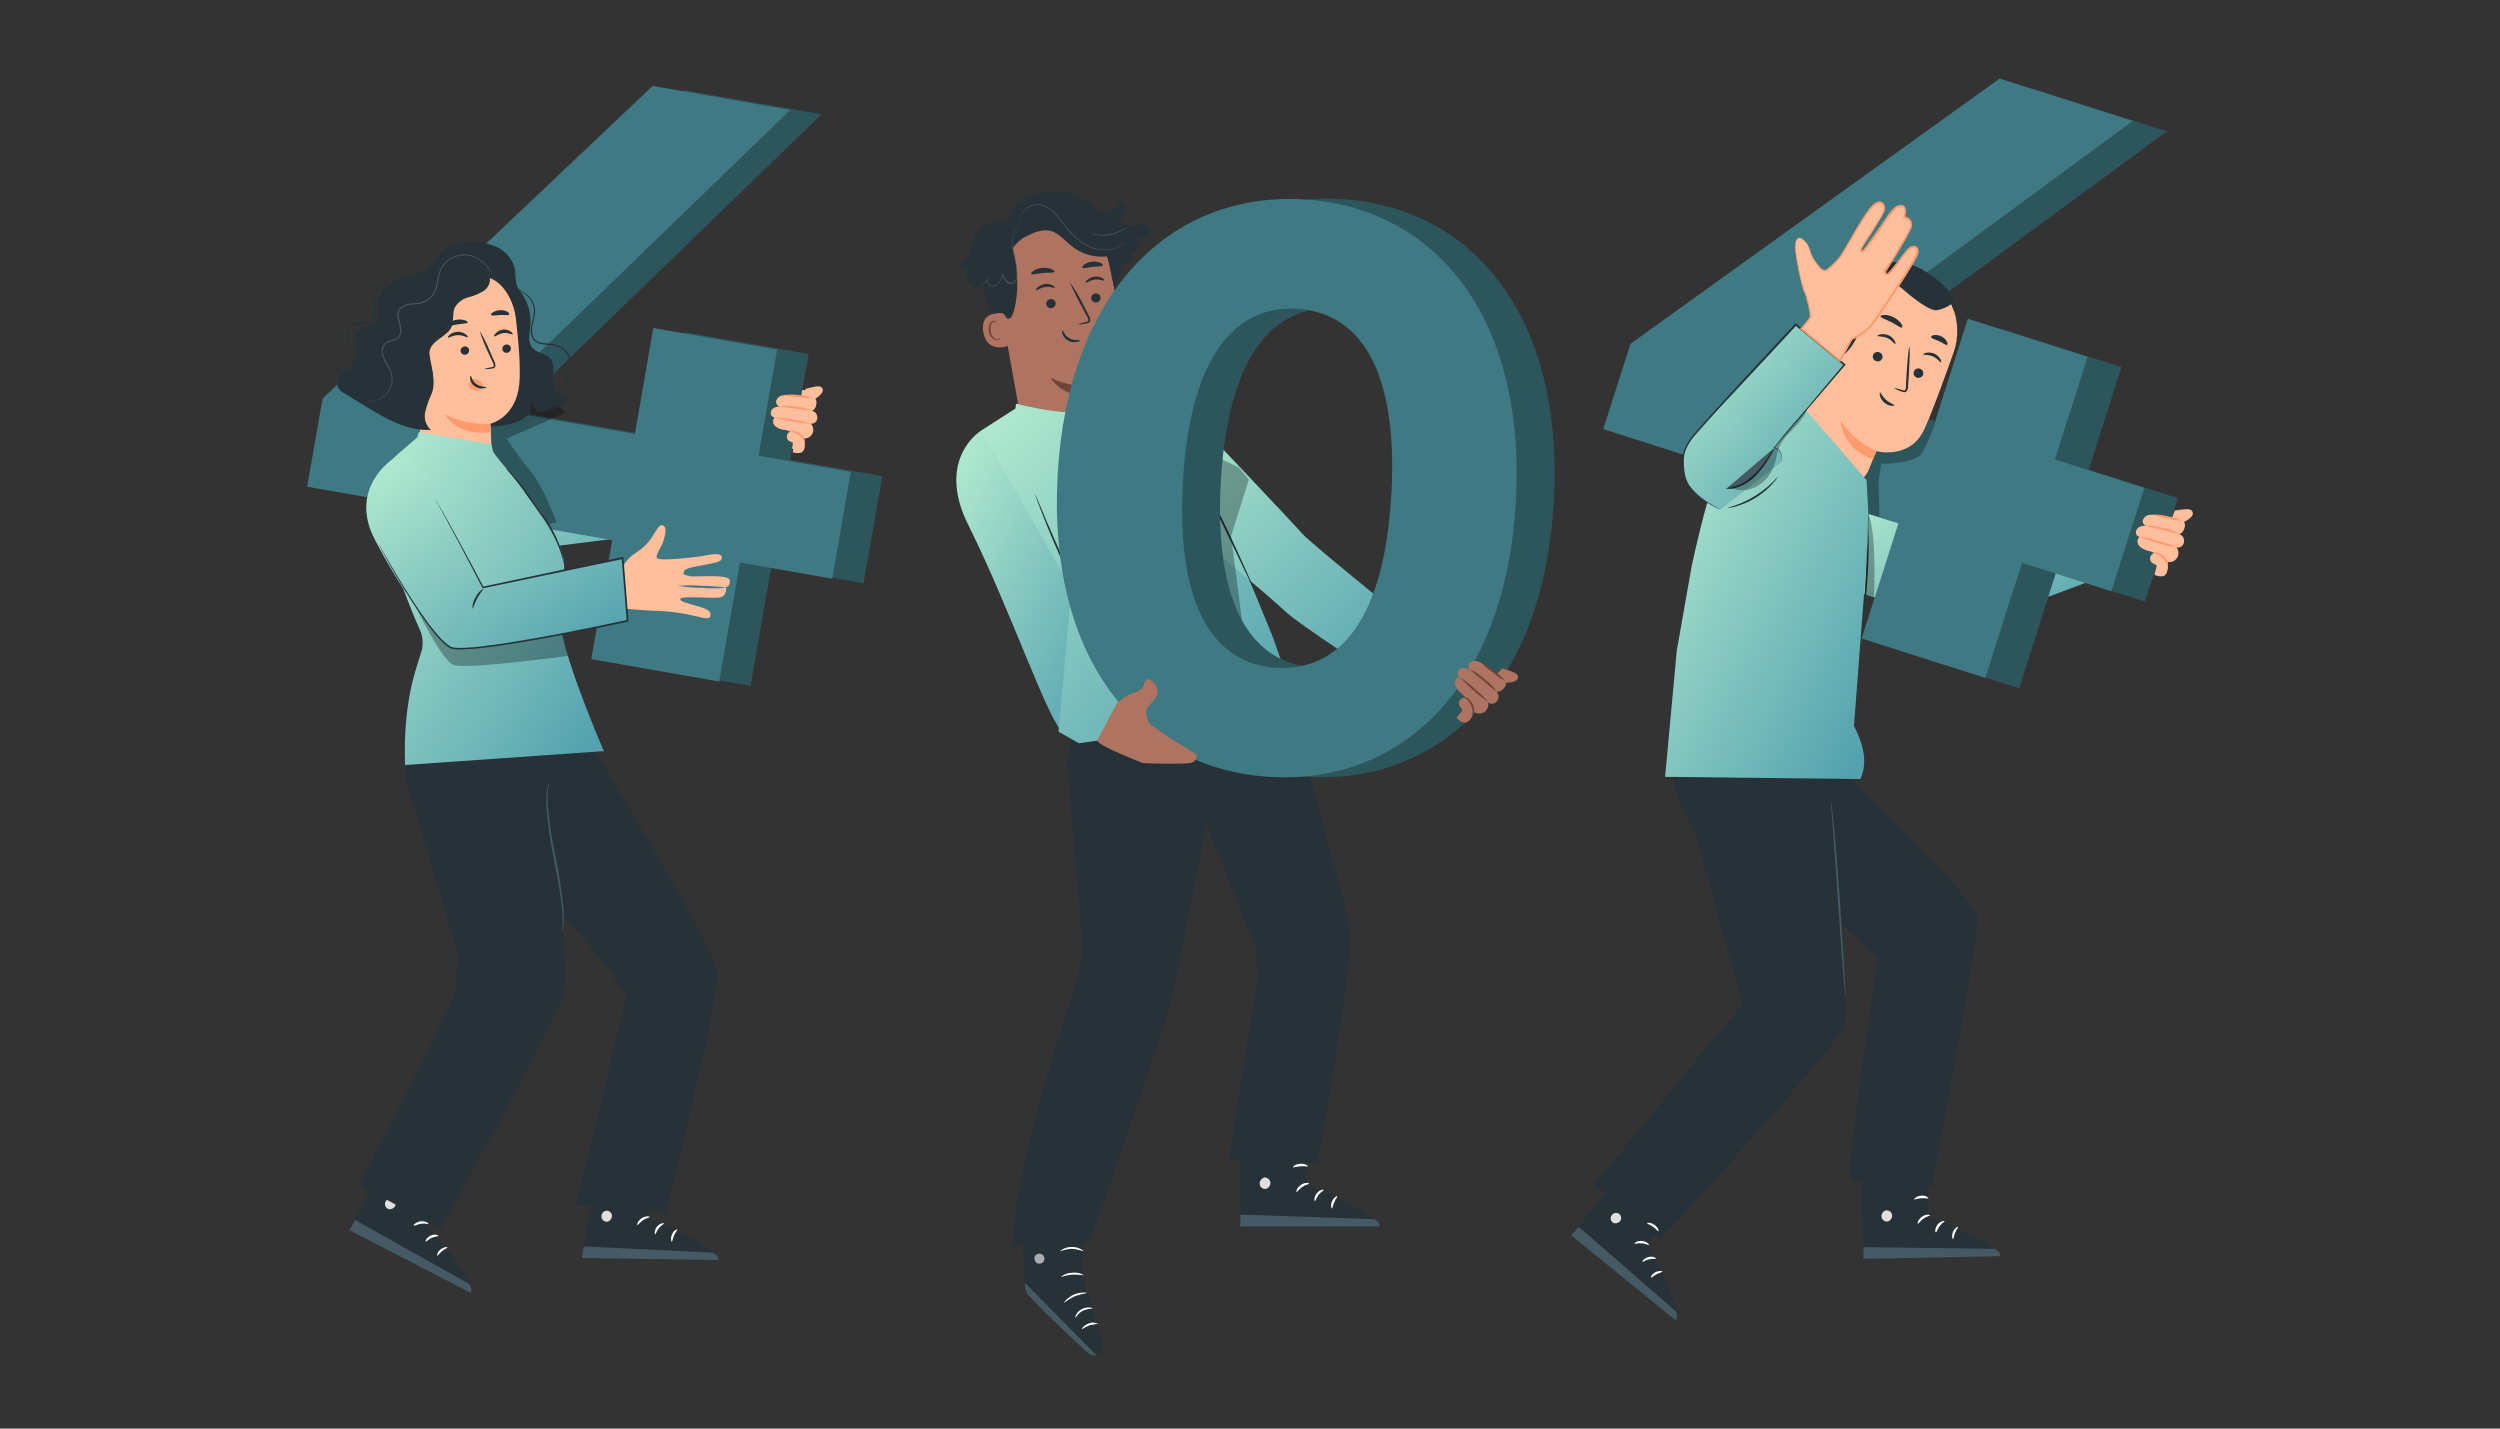 <svg width="350" height="200" viewBox="0 0 350 200" fill="none" xmlns="http://www.w3.org/2000/svg">
<rect x="0" y="0" width="350" height="200" fill="#333333" stroke="none"/>
<path d="M298.357 71.854C298.357 71.854 294.704 71.741 292.652 73.861L295.615 79.175L301.244 78.049L301.758 76.268L302.658 72.888L298.357 71.854Z" fill="#FFBF9D"/>
<path d="M261.319 67.213C261.319 67.213 263.099 68.345 263.547 69.565C263.994 70.784 274.192 78.043 274.192 78.043L275.565 77.673L291.972 72.641L296.088 80.05L275.781 87.675C275.19 87.803 260.758 83.101 260.758 83.101L261.319 67.213Z" fill="url(#paint0_linear_4208_1791)"/>
<path d="M300.307 84.217L287.815 80.235L282.671 96.344L265.353 90.823L270.498 74.709L229.184 61.533L232.991 49.587L284.677 12.461L303.333 18.398L255.058 53.847L275.637 60.422L280.216 46.063L296.989 51.408L292.41 65.768L304.902 69.75L300.307 84.217Z" fill="#3F7983"/>
<g opacity="0.3">
<path d="M300.307 84.217L287.815 80.235L282.671 96.344L265.353 90.823L270.498 74.709L229.184 61.533L232.991 49.587L284.677 12.461L303.333 18.398L255.058 53.847L275.637 60.422L280.216 46.063L296.989 51.408L292.41 65.768L304.902 69.75L300.307 84.217Z" fill="black"/>
</g>
<path d="M295.584 82.777L283.087 78.794L277.942 94.903L260.629 89.398L265.774 73.284L224.456 60.072L228.268 48.126L279.949 11L298.583 16.942L250.34 52.406L270.919 58.976L275.498 44.622L292.265 49.968L287.687 64.327L300.199 68.304L295.584 82.777Z" fill="#3F7983"/>
<g opacity="0.3">
<path d="M263.134 72.42L262.97 67.383L263.392 64.903C263.392 64.903 268.151 65.037 269.164 63.308C269.916 61.888 270.538 60.401 271.022 58.868L265.1 57.5L260.758 64.286L259.446 67.609L261.504 71.952L263.134 72.42Z" fill="black"/>
</g>
<path d="M255.238 51.099C255.292 49.101 255.518 47.112 255.912 45.152C256.312 43.179 257.196 41.337 258.484 39.791C258.685 39.565 260.213 38.103 260.485 38.248C260.681 38.345 259.523 39.791 259.554 40.023C259.816 42.091 259.442 44.19 258.484 46.042C257.594 47.847 256.507 49.549 255.243 51.115" fill="#263238"/>
<path d="M261.735 65.49C262.255 64.188 262.687 63.159 262.687 63.159C262.687 63.159 267.395 64.44 269.417 60.072C270.389 57.963 272.046 53.451 273.502 49.35C274.255 47.223 274.18 44.89 273.291 42.816C272.403 40.742 270.766 39.078 268.707 38.155L268.28 37.964C263.588 36.184 259.451 39.179 257.8 43.922L251.502 60.324L253.226 65.341C253.527 66.22 254.091 66.986 254.842 67.534C255.593 68.082 256.494 68.386 257.424 68.404C258.353 68.423 259.266 68.155 260.038 67.637C260.81 67.12 261.405 66.377 261.741 65.51L261.735 65.49Z" fill="#FFBF9D"/>
<path d="M262.688 63.159C260.659 62.244 258.935 60.767 257.718 58.904C257.718 58.904 257.687 62.727 262.25 64.291L262.688 63.159Z" fill="#FF9A6C"/>
<path d="M269.221 52.494C269.15 52.657 269.017 52.786 268.852 52.854C268.687 52.921 268.502 52.921 268.336 52.854C268.253 52.825 268.177 52.78 268.112 52.721C268.046 52.662 267.994 52.591 267.957 52.511C267.92 52.431 267.899 52.345 267.896 52.257C267.894 52.169 267.908 52.082 267.94 52C268.012 51.835 268.145 51.704 268.311 51.636C268.477 51.568 268.664 51.567 268.83 51.634C268.913 51.664 268.989 51.71 269.054 51.77C269.119 51.829 269.171 51.901 269.207 51.981C269.244 52.062 269.264 52.148 269.266 52.236C269.269 52.324 269.253 52.412 269.221 52.494Z" fill="#263238"/>
<path d="M271.742 50.729C271.624 50.775 271.305 50.214 270.631 49.911C269.957 49.607 269.309 49.726 269.273 49.607C269.237 49.489 269.396 49.443 269.684 49.386C270.066 49.315 270.461 49.361 270.816 49.52C271.168 49.677 271.462 49.942 271.655 50.276C271.788 50.528 271.794 50.708 271.742 50.729Z" fill="#263238"/>
<path d="M263.511 50.184C263.439 50.347 263.307 50.477 263.142 50.544C262.976 50.611 262.791 50.611 262.626 50.544C262.543 50.515 262.466 50.47 262.401 50.411C262.336 50.352 262.283 50.281 262.246 50.201C262.209 50.121 262.189 50.035 262.186 49.947C262.183 49.859 262.198 49.772 262.23 49.69C262.301 49.525 262.434 49.395 262.601 49.326C262.767 49.258 262.953 49.257 263.12 49.325C263.203 49.354 263.279 49.4 263.343 49.46C263.408 49.52 263.46 49.592 263.497 49.672C263.533 49.752 263.553 49.838 263.556 49.926C263.558 50.014 263.543 50.102 263.511 50.184Z" fill="#263238"/>
<path d="M265.342 48.151C265.229 48.198 264.91 47.637 264.231 47.333C263.552 47.03 262.909 47.148 262.873 47.035C262.837 46.922 262.996 46.865 263.284 46.809C263.667 46.736 264.062 46.785 264.416 46.948C264.774 47.109 265.07 47.381 265.26 47.724C265.394 47.951 265.394 48.131 265.342 48.151Z" fill="#263238"/>
<path d="M265.1 54.315C265.505 54.367 265.902 54.465 266.283 54.608C266.463 54.67 266.644 54.706 266.726 54.608C266.821 54.438 266.86 54.242 266.839 54.047C266.839 53.533 266.891 53.044 266.916 52.504C267.045 50.317 267.22 48.548 267.307 48.553C267.395 48.558 267.364 50.338 267.235 52.525C267.199 53.065 267.168 53.554 267.132 54.068C267.147 54.324 267.073 54.577 266.921 54.783C266.869 54.833 266.806 54.869 266.738 54.891C266.669 54.912 266.596 54.918 266.525 54.907C266.418 54.89 266.312 54.861 266.211 54.819C265.821 54.699 265.448 54.53 265.1 54.315Z" fill="#263238"/>
<path d="M266.289 45.846C266.114 45.975 265.553 45.486 264.771 45.09C263.989 44.694 263.279 44.498 263.279 44.288C263.279 44.185 263.495 44.097 263.84 44.092C264.287 44.099 264.726 44.212 265.121 44.421C265.527 44.622 265.88 44.917 266.15 45.281C266.335 45.563 266.381 45.785 266.289 45.846Z" fill="#263238"/>
<path d="M272.596 48.275C272.411 48.373 272.015 48.007 271.459 47.76C270.904 47.513 270.379 47.4 270.343 47.189C270.343 47.091 270.472 46.968 270.744 46.916C271.096 46.868 271.454 46.925 271.773 47.081C272.099 47.235 272.369 47.487 272.545 47.801C272.689 48.033 272.684 48.239 272.596 48.275Z" fill="#263238"/>
<path d="M256.699 47.318C256.637 47.251 254.075 45.07 252.825 48.121C251.575 51.172 254.883 51.794 254.939 51.722C254.996 51.65 256.699 47.318 256.699 47.318Z" fill="#FFBF9D"/>
<path d="M254.481 50.173C254.481 50.173 254.409 50.173 254.307 50.173C254.158 50.176 254.014 50.121 253.905 50.019C253.76 49.813 253.672 49.572 253.649 49.321C253.627 49.07 253.671 48.817 253.777 48.589C253.878 48.324 254.036 48.086 254.24 47.889C254.307 47.805 254.393 47.739 254.492 47.697C254.591 47.654 254.699 47.637 254.806 47.647C254.873 47.654 254.936 47.686 254.983 47.736C255.029 47.786 255.056 47.852 255.058 47.92C255.058 48.023 255.022 48.074 255.058 48.084C255.094 48.095 255.145 48.084 255.171 47.925C255.183 47.844 255.169 47.761 255.13 47.688C255.071 47.59 254.977 47.518 254.867 47.488C254.731 47.462 254.591 47.471 254.46 47.514C254.329 47.557 254.21 47.633 254.116 47.735C253.884 47.946 253.707 48.211 253.602 48.506C253.476 48.772 253.431 49.068 253.472 49.359C253.513 49.65 253.639 49.922 253.833 50.142C253.905 50.199 253.988 50.239 254.077 50.26C254.166 50.28 254.259 50.281 254.348 50.261C254.456 50.245 254.487 50.184 254.481 50.173Z" fill="#FF9A6C"/>
<path d="M273.543 43.464C274.145 43.387 273.301 41.19 272.303 40.151C270.796 38.582 268.187 36.946 266.304 36.75C264.03 36.514 261.931 36.848 260.161 38.294C258.419 39.794 257.105 41.729 256.354 43.902C256.067 44.547 255.959 45.258 256.04 45.96C256.2 46.803 256.848 47.56 256.436 48.481C256.358 48.645 256.313 48.824 256.305 49.005C256.296 49.187 256.323 49.369 256.385 49.541C256.704 50.358 257.614 50.055 258.155 49.638C259.302 48.707 259.95 47.308 260.557 45.955C261.041 45.019 261.37 44.011 261.53 42.97C261.581 42.399 261.53 41.823 261.617 41.257C261.644 40.971 261.732 40.694 261.875 40.444C262.018 40.195 262.212 39.979 262.446 39.812C262.558 39.752 262.675 39.702 262.795 39.662C263.371 39.459 263.99 39.413 264.589 39.529C265.188 39.646 265.745 39.921 266.201 40.326C267.683 41.623 270.261 43.706 271.264 43.413C271.957 43.271 272.612 42.986 273.188 42.574L273.543 43.464Z" fill="#263238"/>
<path d="M265.193 56.733C265.193 56.79 265.018 56.846 264.735 56.805C264.366 56.744 264.022 56.576 263.747 56.322C263.472 56.069 263.275 55.742 263.182 55.38C263.12 55.102 263.182 54.922 263.218 54.917C263.254 54.912 263.511 55.504 264.056 55.987C264.602 56.471 265.198 56.605 265.193 56.733Z" fill="#263238"/>
<path d="M266.634 30.268C266.081 31.38 265.45 32.451 264.745 33.473C264.115 34.541 263.408 35.562 262.631 36.529C263.182 35.418 263.813 34.349 264.519 33.329C265.153 32.261 265.859 31.238 266.634 30.268Z" fill="#FF9A6C"/>
<path d="M253.278 125.119L262.847 134.205C262.847 134.205 258.217 165.224 259.03 165.28L270.462 166.093C270.462 166.093 277.356 130.192 276.836 128.088C276.316 125.984 259.601 109.422 259.601 109.422L259.395 106.577L254.641 105.944L253.278 125.119Z" fill="#263238"/>
<path d="M235.296 112.699C236.222 114.793 237.765 117.278 238.084 119.362L243.913 140.58L223.154 165.79L232.414 173.553C232.414 173.553 257.424 146.563 258.293 143.24C258.988 140.59 256.194 113.914 256.194 113.914L257.11 106.299L235.501 101.154V101.19C234.632 102.978 234.164 104.934 234.128 106.922C234.092 108.91 234.491 110.882 235.296 112.699Z" fill="#263238"/>
<path d="M237.24 166.453L230.552 174.171C230.552 174.171 235.723 183.262 234.616 184.805L220 172.972L229.971 160.521L237.24 166.453Z" fill="#263238"/>
<path d="M226.565 169.854C226.381 169.787 226.18 169.788 225.997 169.858C225.814 169.928 225.663 170.062 225.572 170.235C225.485 170.407 225.469 170.607 225.528 170.791C225.587 170.974 225.715 171.128 225.886 171.218C226.078 171.281 226.287 171.274 226.475 171.199C226.663 171.123 226.819 170.984 226.915 170.806C226.95 170.713 226.967 170.613 226.963 170.513C226.96 170.413 226.937 170.315 226.895 170.224C226.853 170.133 226.794 170.051 226.721 169.983C226.647 169.916 226.561 169.863 226.467 169.829" fill="#E0E0E0"/>
<path d="M219.984 172.967L221.013 171.753L234.632 183.586C234.632 183.586 235.044 184.414 234.58 184.836L219.984 172.967Z" fill="#455A64"/>
<path d="M230.845 174.289C230.778 174.361 230.398 174.109 229.847 174.063C229.297 174.017 228.859 174.186 228.818 174.104C228.777 174.022 229.235 173.672 229.894 173.734C230.552 173.795 230.912 174.243 230.845 174.289Z" fill="white"/>
<path d="M231.818 176.213C231.777 176.301 231.365 176.177 230.866 176.301C230.367 176.424 230.022 176.702 229.95 176.64C229.878 176.579 230.182 176.126 230.81 175.977C231.437 175.828 231.89 176.141 231.818 176.213Z" fill="white"/>
<path d="M231.139 178.858C231.062 178.822 231.268 178.343 231.782 178.096C232.297 177.849 232.765 177.942 232.744 178.029C232.724 178.117 232.343 178.168 231.921 178.39C231.499 178.611 231.216 178.919 231.139 178.858Z" fill="white"/>
<path d="M232.183 172.375C232.101 172.422 231.859 172.051 231.432 171.753C231.005 171.454 230.578 171.336 230.593 171.238C230.609 171.14 231.108 171.12 231.622 171.48C232.137 171.84 232.27 172.344 232.183 172.375Z" fill="white"/>
<path d="M270.014 159.827L269.89 170.245C269.89 170.245 279.887 173.919 280.041 175.848L260.881 176.239L260.449 159.997L270.014 159.827Z" fill="#263238"/>
<path d="M263.943 169.489C263.757 169.559 263.603 169.694 263.509 169.869C263.414 170.044 263.386 170.247 263.428 170.441C263.476 170.631 263.596 170.796 263.763 170.9C263.93 171.004 264.131 171.038 264.323 170.996C264.525 170.923 264.693 170.777 264.794 170.587C264.895 170.397 264.921 170.176 264.869 169.967C264.835 169.871 264.783 169.783 264.715 169.707C264.647 169.631 264.565 169.569 264.473 169.525C264.382 169.481 264.282 169.456 264.18 169.45C264.079 169.445 263.977 169.46 263.881 169.494" fill="#E0E0E0"/>
<path d="M260.876 176.239V174.598L279.239 174.835C279.239 174.835 280.103 175.21 280.021 175.864L260.876 176.239Z" fill="#455A64"/>
<path d="M270.194 170.137C270.194 170.235 269.726 170.286 269.273 170.616C268.82 170.945 268.584 171.362 268.496 171.326C268.409 171.29 268.537 170.713 269.093 170.327C269.649 169.942 270.209 170.044 270.194 170.137Z" fill="white"/>
<path d="M272.221 170.971C272.247 171.068 271.845 171.243 271.537 171.665C271.228 172.087 271.146 172.535 271.022 172.53C270.899 172.524 270.858 171.974 271.254 171.454C271.65 170.935 272.216 170.878 272.221 170.971Z" fill="white"/>
<path d="M273.42 173.487C273.332 173.487 273.193 173.018 273.42 172.458C273.646 171.897 274.083 171.686 274.124 171.768C274.166 171.85 273.898 172.144 273.718 172.596C273.538 173.049 273.492 173.471 273.42 173.487Z" fill="white"/>
<path d="M269.973 167.755C269.937 167.848 269.504 167.719 268.975 167.755C268.445 167.791 268.038 167.986 267.987 167.904C267.935 167.822 268.326 167.457 268.949 167.39C269.571 167.323 270.014 167.678 269.973 167.755Z" fill="white"/>
<path d="M256.349 112.144C256.374 112.235 256.391 112.328 256.4 112.422C256.426 112.633 256.457 112.895 256.498 113.219C256.58 113.909 256.683 114.912 256.802 116.152C257.038 118.632 257.316 122.063 257.568 125.86C257.82 129.657 258.016 133.063 258.175 135.574C258.242 136.788 258.299 137.786 258.34 138.522L258.371 139.324C258.383 139.417 258.383 139.51 258.371 139.602C258.342 139.512 258.327 139.419 258.325 139.324C258.325 139.113 258.273 138.851 258.237 138.527C258.175 137.796 258.093 136.798 257.99 135.589C257.795 133.104 257.563 129.667 257.306 125.876C257.049 122.084 256.791 118.673 256.622 116.167C256.529 114.958 256.457 113.96 256.4 113.229C256.4 112.905 256.364 112.638 256.349 112.427C256.337 112.333 256.337 112.238 256.349 112.144Z" fill="#455A64"/>
<path d="M306.934 71.607C307.34 72.379 305.745 73.073 305.745 73.073C306.115 73.377 305.745 74.689 305.097 74.745C305.369 74.956 305.565 74.977 305.688 75.301C305.753 75.462 305.78 75.635 305.765 75.807C305.751 75.98 305.697 76.147 305.606 76.294C305.509 76.437 305.369 76.545 305.205 76.6C305.042 76.656 304.865 76.657 304.701 76.603C304.866 76.812 304.963 77.067 304.981 77.334C304.998 77.6 304.935 77.865 304.798 78.095C304.627 78.366 304.361 78.564 304.052 78.65C303.899 78.694 303.738 78.71 303.579 78.697C303.518 78.699 303.457 78.69 303.399 78.671L303.332 78.62C303.245 78.522 303.173 78.414 303.08 78.326L302.967 78.228C302.791 78.09 302.597 77.976 302.391 77.889C302.288 77.86 302.188 77.822 302.092 77.776C302.04 77.732 301.992 77.683 301.948 77.632C301.586 77.379 301.177 77.204 300.744 77.117C300.271 77.011 299.838 76.774 299.494 76.433C299.333 76.255 299.247 76.022 299.255 75.781C299.262 75.542 299.363 75.314 299.535 75.147C299.382 75.119 299.244 75.035 299.149 74.912C299.054 74.788 299.008 74.633 299.021 74.478C299.04 74.326 299.097 74.181 299.187 74.057C299.277 73.933 299.397 73.833 299.535 73.768C299.817 73.64 300.128 73.592 300.435 73.629C300.267 73.566 300.129 73.441 300.052 73.278C299.974 73.116 299.962 72.93 300.019 72.76C300.085 72.591 300.193 72.442 300.332 72.327C300.472 72.212 300.638 72.134 300.816 72.101C301.172 72.038 301.537 72.052 301.886 72.142C302.236 72.219 303.702 72.523 304.063 72.549L304.428 71.597L304.479 71.473C305.133 71.391 305.323 71.334 305.905 71.298C306.332 71.257 306.748 71.288 306.934 71.607Z" fill="#FFBF9D"/>
<path d="M303.42 79.968C303.389 80.113 303.327 80.249 303.238 80.368C303.149 80.487 303.036 80.586 302.905 80.657C302.47 80.733 302.023 80.672 301.624 80.482L301.871 79.489L301.933 79.242C301.866 79.021 301.449 78.923 301.269 78.779C301.119 78.644 301.026 78.457 301.011 78.255C300.995 78.054 301.058 77.854 301.187 77.699C301.322 77.548 301.497 77.439 301.693 77.385C301.888 77.331 302.095 77.335 302.288 77.395C302.674 77.524 302.999 77.791 303.198 78.146C303.359 78.418 303.462 78.72 303.5 79.034C303.538 79.347 303.511 79.665 303.42 79.968Z" fill="#FFBF9D"/>
<path d="M304.794 76.634C303.959 76.254 303.088 75.958 302.195 75.749C301.325 75.454 300.427 75.247 299.515 75.131C300.35 75.514 301.223 75.811 302.118 76.016C302.986 76.314 303.883 76.521 304.794 76.634Z" fill="#FF9A6C"/>
<path d="M305.159 74.761C304.427 74.353 303.635 74.064 302.813 73.907C302.014 73.659 301.179 73.546 300.343 73.573C301.131 73.822 301.933 74.025 302.746 74.18C303.537 74.424 304.343 74.618 305.159 74.761Z" fill="#FF9A6C"/>
<path d="M305.514 72.934C304.904 72.605 304.24 72.391 303.553 72.302C302.882 72.12 302.191 72.025 301.495 72.019C302.126 72.297 302.793 72.484 303.476 72.574C304.143 72.757 304.825 72.877 305.514 72.934Z" fill="#FF9A6C"/>
<path d="M303.43 79.345C303.461 79.345 303.564 79.185 303.533 78.872C303.473 78.475 303.261 78.117 302.941 77.874C302.637 77.627 302.287 77.442 301.912 77.328C301.583 77.251 301.398 77.452 301.449 77.472C301.501 77.493 301.624 77.416 301.856 77.519C302.171 77.678 302.469 77.869 302.746 78.09C303.018 78.296 303.22 78.582 303.322 78.908C303.415 79.16 303.384 79.335 303.43 79.345Z" fill="#FF9A6C"/>
<path d="M260.598 88.503C260.59 88.246 260.605 87.99 260.645 87.736C260.696 87.222 260.763 86.496 260.84 85.678C261.005 83.924 261.195 81.496 261.303 78.81C261.411 76.124 261.406 73.665 261.386 71.926C261.386 71.082 261.36 70.382 261.35 69.837C261.33 69.582 261.33 69.326 261.35 69.071C261.405 69.321 261.434 69.576 261.437 69.832C261.478 70.347 261.519 71.036 261.555 71.921C261.632 73.686 261.658 76.124 261.555 78.82C261.452 81.516 261.226 83.965 261.015 85.694C260.907 86.573 260.809 87.278 260.732 87.752C260.712 88.006 260.667 88.257 260.598 88.503Z" fill="#263238"/>
<path d="M252.613 57.14C252.145 57.402 243.394 61.678 241.536 63.766C239.679 65.855 236.834 79.263 236.834 79.263L234.745 91.132L233.114 108.759L260.459 109.067C261.54 106.654 260.835 104.149 259.559 101.617L261.684 73.732L261.319 67.213L252.613 57.14Z" fill="url(#paint1_linear_4208_1791)"/>
<path d="M240.863 71.345C240.863 71.345 236.269 69.384 235.8 66.472C235.332 63.56 235.903 62.789 236.67 61.559C237.436 60.329 251.415 45.435 251.415 45.435L258.242 51.048L248.38 62.645C248.38 62.645 249.836 62.866 249.352 64.703" fill="url(#paint2_linear_4208_1791)"/>
<path d="M249.352 64.728C249.386 64.51 249.409 64.29 249.419 64.07C249.425 63.803 249.36 63.54 249.228 63.308C249.134 63.155 249.009 63.023 248.861 62.922C248.713 62.82 248.546 62.75 248.369 62.717H248.277L248.338 62.645L258.15 50.981V51.156L251.317 45.548H251.497L248.925 48.326L240.847 56.985C239.618 58.333 238.445 59.609 237.385 60.834C237.122 61.125 236.88 61.435 236.659 61.76C236.452 62.079 236.265 62.41 236.099 62.753C235.817 63.401 235.69 64.105 235.728 64.811C235.739 65.46 235.816 66.107 235.96 66.74C236.107 67.297 236.374 67.814 236.742 68.258C237.327 68.981 238.021 69.61 238.8 70.12C239.288 70.454 239.795 70.76 240.317 71.036L240.724 71.252C240.773 71.273 240.819 71.299 240.863 71.329C240.811 71.32 240.76 71.303 240.714 71.278L240.292 71.088C239.759 70.828 239.243 70.534 238.748 70.208C237.949 69.703 237.234 69.076 236.628 68.35C236.246 67.9 235.964 67.374 235.8 66.807C235.646 66.161 235.56 65.5 235.543 64.836C235.5 64.099 235.629 63.361 235.918 62.681C236.253 61.962 236.691 61.296 237.22 60.705C238.28 59.47 239.443 58.189 240.672 56.836C243.126 54.14 245.853 51.177 248.724 48.121L251.297 45.347L251.384 45.255L251.477 45.337L258.299 50.955L258.397 51.038L258.314 51.13L248.4 62.706L248.364 62.619C248.555 62.656 248.735 62.733 248.893 62.846C249.051 62.959 249.183 63.104 249.28 63.272C249.41 63.519 249.47 63.797 249.455 64.075C249.451 64.249 249.426 64.421 249.383 64.59C249.377 64.637 249.367 64.683 249.352 64.728Z" fill="#263238"/>
<path d="M252.336 33.473C252.336 33.473 251.533 32.84 251.368 34.183C251.204 35.526 252.485 40.871 252.639 40.871C252.793 40.871 253.586 43.958 253.462 44.38C253.339 44.802 252.171 46.078 252.171 46.078L257.614 50.549L259.297 47.514C260.579 47.01 261.687 46.145 262.486 45.023C263.716 43.218 268.377 36.349 268.511 35.387C268.645 34.425 267.673 34.296 266.968 35.217C266.263 36.138 264.627 38.304 264.334 38.443C264.04 38.582 263.865 38.165 264.025 37.928C264.184 37.692 267.246 32.784 267.534 31.868C267.919 30.659 266.608 30.407 266.608 30.407C266.608 30.407 267.065 29.131 266.391 28.889C265.717 28.647 265.059 29.3 264.334 30.386C263.608 31.472 261.144 35.017 260.886 35.181C260.629 35.346 260.429 35.181 260.655 34.697C260.881 34.214 263.87 29.872 263.86 29.259C263.85 28.647 263.402 27.68 262.126 28.971C260.85 30.263 258.01 35.66 257.573 36.123C257.136 36.586 255.844 38.062 255.345 37.903C254.846 37.743 253.658 36.184 253.395 35.083C253.255 34.433 252.877 33.859 252.336 33.473Z" fill="#FFBF9D"/>
<path d="M252.335 33.473C252.535 33.601 252.709 33.765 252.85 33.956C253.034 34.187 253.18 34.446 253.282 34.723C253.349 34.888 253.385 35.073 253.447 35.237C253.515 35.437 253.598 35.631 253.694 35.819C253.92 36.264 254.194 36.684 254.512 37.069C254.841 37.44 255.319 38.144 255.87 37.584C256.406 37.153 256.902 36.674 257.352 36.153C257.596 35.871 257.808 35.562 257.984 35.232L258.592 34.203C259.42 32.783 260.295 31.199 261.421 29.573C261.706 29.151 262.053 28.774 262.45 28.456C262.67 28.278 262.944 28.18 263.227 28.179C263.375 28.206 263.512 28.275 263.621 28.378C263.731 28.482 263.808 28.614 263.845 28.76C263.888 28.895 263.913 29.035 263.922 29.177C263.916 29.255 263.902 29.333 263.881 29.408L263.803 29.604C263.69 29.851 263.562 30.087 263.433 30.329C263.165 30.803 262.877 31.266 262.584 31.739L260.758 34.62C260.688 34.725 260.646 34.845 260.634 34.97C260.634 35.027 260.634 35.042 260.665 35.047C260.682 35.055 260.7 35.059 260.719 35.059C260.738 35.059 260.756 35.055 260.773 35.047L260.824 34.996L260.897 34.913C260.943 34.862 260.984 34.8 261.03 34.744L261.298 34.394C261.653 33.91 262.008 33.421 262.358 32.922L264.498 29.835C264.692 29.572 264.911 29.327 265.151 29.105C265.401 28.85 265.737 28.697 266.093 28.678C266.283 28.677 266.466 28.747 266.607 28.873C266.742 29.012 266.82 29.195 266.829 29.388C266.85 29.737 266.799 30.088 266.679 30.417L266.582 30.242C266.8 30.278 267.008 30.366 267.186 30.497C267.365 30.629 267.51 30.8 267.611 30.998C267.678 31.206 267.699 31.426 267.672 31.643C267.645 31.86 267.572 32.068 267.456 32.254C267.096 32.989 266.685 33.684 266.273 34.394L264.997 36.519L264.338 37.589L264.169 37.851L264.091 37.98C264.071 38.008 264.061 38.042 264.061 38.078C264.056 38.11 264.058 38.143 264.068 38.174C264.078 38.205 264.095 38.234 264.117 38.258C264.137 38.274 264.161 38.283 264.187 38.283C264.212 38.283 264.237 38.274 264.256 38.258C264.34 38.191 264.417 38.117 264.488 38.036L264.729 37.764L265.198 37.193C265.496 36.802 265.8 36.416 266.098 36.03C266.396 35.644 266.664 35.253 267.014 34.867C267.197 34.675 267.425 34.532 267.677 34.45C267.816 34.397 267.968 34.389 268.111 34.428C268.255 34.467 268.382 34.55 268.475 34.666C268.55 34.783 268.598 34.916 268.616 35.054C268.634 35.191 268.621 35.332 268.578 35.464C268.543 35.586 268.496 35.705 268.439 35.819C268.387 35.932 268.336 36.045 268.279 36.148C268.058 36.575 267.816 36.987 267.569 37.388C267.086 38.196 266.582 38.988 266.083 39.76C265.081 41.307 264.086 42.802 263.099 44.246C262.852 44.606 262.625 44.967 262.358 45.316C262.089 45.659 261.789 45.976 261.462 46.263C260.82 46.818 260.09 47.261 259.302 47.575L259.368 47.518L257.681 50.549L257.614 50.667L257.511 50.585L252.083 46.098L252.001 46.037L252.073 45.959C252.436 45.573 252.78 45.167 253.102 44.745C253.175 44.643 253.242 44.537 253.303 44.426C253.36 44.331 253.382 44.218 253.364 44.107C253.343 43.862 253.309 43.618 253.261 43.377C253.169 42.893 253.061 42.43 252.942 41.983C252.886 41.761 252.824 41.54 252.757 41.329C252.72 41.223 252.683 41.12 252.649 41.02C252.649 40.974 252.603 40.917 252.587 40.892C252.587 40.892 252.659 40.892 252.613 40.892C252.583 40.886 252.556 40.869 252.536 40.846L252.5 40.758C252.259 39.983 252.058 39.197 251.898 38.402C251.744 37.676 251.615 37.007 251.517 36.4C251.337 35.207 251.183 34.214 251.486 33.601C251.516 33.534 251.559 33.473 251.613 33.422C251.667 33.372 251.731 33.333 251.8 33.308C251.902 33.276 252.012 33.276 252.114 33.308C252.194 33.336 252.268 33.38 252.33 33.437C252.33 33.437 252.258 33.385 252.104 33.334C252.01 33.306 251.91 33.306 251.816 33.334C251.751 33.357 251.693 33.394 251.644 33.442C251.595 33.49 251.557 33.548 251.533 33.612C251.26 34.198 251.425 35.155 251.62 36.369C251.875 37.828 252.219 39.269 252.649 40.686C252.657 40.708 252.668 40.728 252.68 40.748C252.68 40.748 252.634 40.748 252.634 40.779C252.634 40.809 252.634 40.866 252.634 40.732H252.685V40.758C252.719 40.81 252.749 40.865 252.773 40.923C252.814 41.031 252.85 41.139 252.886 41.247C252.953 41.463 253.02 41.679 253.081 41.905C253.2 42.353 253.313 42.821 253.411 43.31C253.463 43.558 253.499 43.809 253.519 44.061C253.524 44.13 253.524 44.198 253.519 44.267C253.504 44.339 253.478 44.409 253.442 44.473C253.38 44.591 253.31 44.705 253.231 44.812C252.912 45.246 252.569 45.66 252.202 46.052V45.913L257.655 50.374L257.485 50.405C258 49.427 258.581 48.414 259.163 47.369V47.333H259.204C259.956 47.026 260.652 46.594 261.262 46.057C261.575 45.782 261.861 45.477 262.116 45.147C262.368 44.817 262.63 44.442 262.852 44.082C263.829 42.641 264.827 41.144 265.825 39.6C266.326 38.825 266.818 38.036 267.302 37.234C267.544 36.833 267.786 36.421 268.002 36.004C268.058 35.901 268.11 35.798 268.156 35.69C268.207 35.592 268.249 35.488 268.279 35.382C268.313 35.286 268.324 35.184 268.314 35.084C268.303 34.983 268.27 34.886 268.218 34.8C268.156 34.728 268.072 34.678 267.98 34.657C267.887 34.636 267.79 34.645 267.703 34.682C267.495 34.753 267.307 34.875 267.158 35.037C266.854 35.371 266.561 35.793 266.263 36.169C265.964 36.544 265.661 36.946 265.357 37.337C265.203 37.532 265.048 37.722 264.889 37.913L264.637 38.201C264.545 38.307 264.44 38.401 264.323 38.479C264.251 38.516 264.17 38.529 264.09 38.516C264.01 38.503 263.937 38.465 263.881 38.407C263.832 38.354 263.795 38.291 263.772 38.223C263.749 38.155 263.74 38.082 263.747 38.011C263.751 37.938 263.773 37.868 263.809 37.805L263.896 37.666L264.066 37.404L264.796 36.405C265.228 35.695 265.65 34.985 266.072 34.286C266.494 33.586 266.895 32.876 267.245 32.166C267.344 32.016 267.41 31.846 267.436 31.669C267.463 31.491 267.45 31.309 267.4 31.137C267.316 30.98 267.199 30.845 267.055 30.74C266.911 30.636 266.746 30.566 266.571 30.535L266.427 30.504L266.474 30.365C266.58 30.074 266.627 29.764 266.612 29.455C266.608 29.322 266.557 29.194 266.468 29.095C266.368 29.013 266.243 28.97 266.113 28.971C265.821 28.995 265.548 29.123 265.342 29.331C265.113 29.543 264.905 29.775 264.719 30.026L262.579 33.113C262.229 33.627 261.874 34.106 261.514 34.589L261.241 34.944L261.097 35.124L261.025 35.212L260.912 35.31C260.865 35.339 260.812 35.358 260.756 35.363C260.701 35.368 260.645 35.361 260.593 35.34C260.539 35.315 260.494 35.273 260.463 35.222C260.432 35.171 260.416 35.112 260.418 35.052C260.425 34.884 260.477 34.721 260.567 34.579C261.19 33.55 261.828 32.634 262.414 31.693C262.707 31.219 262.996 30.756 263.258 30.288C263.387 30.057 263.515 29.825 263.623 29.588L263.695 29.413C263.7 29.362 263.7 29.311 263.695 29.259C263.693 29.137 263.672 29.015 263.634 28.899C263.612 28.792 263.56 28.694 263.483 28.616C263.406 28.538 263.308 28.485 263.201 28.462C262.97 28.467 262.747 28.55 262.569 28.698C262.201 28.991 261.878 29.334 261.607 29.717C260.48 31.302 259.595 32.881 258.756 34.296C258.545 34.646 258.345 34.991 258.144 35.325C257.959 35.662 257.738 35.977 257.485 36.267C257.024 36.79 256.516 37.27 255.968 37.702C255.835 37.803 255.685 37.88 255.525 37.928C255.438 37.957 255.345 37.957 255.258 37.928C255.186 37.893 255.117 37.852 255.052 37.805C254.828 37.616 254.624 37.404 254.445 37.172C254.129 36.775 253.856 36.346 253.632 35.891C253.538 35.698 253.457 35.498 253.39 35.294C253.333 35.099 253.297 34.919 253.236 34.78C253.144 34.505 253.006 34.248 252.829 34.018C252.724 33.873 252.603 33.74 252.469 33.622C252.42 33.577 252.375 33.527 252.335 33.473Z" fill="#FF9A6C"/>
<path d="M248.405 62.696C247.682 64.068 246.785 65.341 245.735 66.483C244.669 67.631 243.208 68.333 241.645 68.448" fill="#455A64"/>
<path d="M241.645 68.448C241.645 68.397 242.159 68.397 242.952 68.124C243.968 67.757 244.887 67.162 245.637 66.385C246.389 65.6 247.057 64.737 247.628 63.812C247.856 63.418 248.116 63.043 248.405 62.691C248.248 63.119 248.042 63.528 247.793 63.91C247.257 64.879 246.596 65.773 245.828 66.57C245.049 67.376 244.079 67.973 243.008 68.304C242.684 68.395 242.351 68.451 242.015 68.469C241.892 68.486 241.766 68.478 241.645 68.448Z" fill="#263238"/>
<path d="M248.94 66.663C248.744 67.042 248.49 67.389 248.189 67.692C246.809 69.221 245.026 70.33 243.044 70.892C242.641 71.029 242.219 71.102 241.794 71.108C244.576 70.386 247.075 68.838 248.961 66.668L248.94 66.663Z" fill="#263238"/>
<g opacity="0.3">
<path d="M241.835 68.201C243.121 68.669 244.346 68.844 245.586 68.273C246.841 67.689 247.819 66.639 248.312 65.346C248.662 64.415 248.745 63.386 249.156 62.475C250.077 60.453 252.485 59.29 253.03 57.14C251.111 59.239 249.31 61.117 247.824 63.633C247.115 64.867 246.19 65.963 245.092 66.869C244.162 67.669 242.993 68.139 241.768 68.206" fill="black"/>
</g>
<g opacity="0.3">
<path d="M261.144 83.224L262.348 83.579C262.348 83.579 262.811 74.596 261.53 71.874L261.144 83.224Z" fill="black"/>
</g>
<path d="M143.094 59.671L139.652 40.486C138.623 35.737 140.558 31.194 145.312 30.314L145.759 30.257C147.922 29.988 150.106 30.543 151.878 31.811C153.65 33.078 154.88 34.967 155.324 37.1C156.178 41.216 157.068 45.78 157.32 48.013C157.834 52.643 153.307 53.934 153.307 53.934C153.307 53.934 153.744 56.733 153.971 58.076L155.576 61.044L151.645 60.756L143.094 59.671Z" fill="#AE7461"/>
<path d="M153.323 53.934C151.189 54.196 149.024 53.838 147.087 52.905C147.087 52.905 148.965 56.198 153.523 55.21L153.323 53.934Z" fill="#6F4439"/>
<path d="M154.074 41.597C154.097 41.769 154.052 41.944 153.948 42.083C153.844 42.223 153.69 42.316 153.518 42.343C153.435 42.359 153.349 42.359 153.266 42.342C153.183 42.325 153.104 42.291 153.034 42.243C152.964 42.195 152.905 42.134 152.859 42.063C152.813 41.991 152.782 41.912 152.767 41.828C152.743 41.657 152.787 41.484 152.89 41.345C152.993 41.207 153.147 41.114 153.317 41.087C153.4 41.069 153.486 41.069 153.57 41.085C153.654 41.101 153.733 41.134 153.804 41.181C153.874 41.229 153.935 41.29 153.981 41.361C154.027 41.433 154.059 41.513 154.074 41.597Z" fill="#263238"/>
<path d="M154.614 39.266C154.541 39.359 153.996 39.055 153.286 39.143C152.576 39.23 152.098 39.657 152.01 39.575C151.923 39.493 152.01 39.379 152.237 39.184C152.524 38.929 152.884 38.771 153.266 38.731C153.635 38.683 154.01 38.755 154.336 38.937C154.552 39.076 154.644 39.22 154.614 39.266Z" fill="#263238"/>
<path d="M147.787 42.394C147.809 42.566 147.764 42.739 147.662 42.878C147.559 43.017 147.407 43.111 147.236 43.14C147.153 43.157 147.067 43.156 146.983 43.139C146.9 43.122 146.821 43.089 146.751 43.041C146.68 42.993 146.62 42.932 146.574 42.86C146.527 42.789 146.495 42.709 146.48 42.626C146.455 42.454 146.498 42.279 146.602 42.139C146.705 42 146.859 41.906 147.03 41.88C147.114 41.863 147.2 41.862 147.284 41.879C147.367 41.896 147.447 41.929 147.517 41.977C147.588 42.025 147.648 42.087 147.694 42.158C147.74 42.23 147.772 42.31 147.787 42.394Z" fill="#263238"/>
<path d="M147.673 40.295C147.601 40.393 147.056 40.084 146.346 40.177C145.636 40.27 145.162 40.691 145.075 40.609C144.987 40.527 145.075 40.408 145.301 40.218C145.586 39.96 145.947 39.801 146.33 39.765C146.699 39.715 147.075 39.785 147.4 39.966C147.616 40.105 147.709 40.254 147.673 40.295Z" fill="#263238"/>
<path d="M150.899 45.435C151.259 45.271 151.637 45.152 152.026 45.08C152.206 45.039 152.376 44.982 152.386 44.853C152.379 44.667 152.315 44.487 152.201 44.339L151.491 43.027C150.503 41.154 149.762 39.606 149.839 39.565C150.566 40.62 151.211 41.729 151.769 42.883L152.453 44.21C152.594 44.415 152.659 44.662 152.638 44.91C152.619 44.977 152.585 45.038 152.539 45.09C152.492 45.142 152.435 45.182 152.371 45.208C152.274 45.25 152.172 45.278 152.067 45.291C151.685 45.388 151.293 45.437 150.899 45.435Z" fill="#263238"/>
<path d="M147.627 38.047C147.555 38.242 146.84 38.134 146.001 38.222C145.162 38.309 144.458 38.525 144.365 38.35C144.319 38.268 144.442 38.083 144.715 37.903C145.083 37.673 145.501 37.535 145.934 37.502C146.364 37.457 146.797 37.515 147.2 37.671C147.503 37.8 147.658 37.949 147.627 38.047Z" fill="#263238"/>
<path d="M154.382 37.172C154.259 37.357 153.657 37.27 152.962 37.357C152.268 37.445 151.697 37.645 151.537 37.496C151.47 37.424 151.537 37.249 151.774 37.059C152.101 36.82 152.487 36.675 152.89 36.637C153.289 36.581 153.695 36.638 154.063 36.802C154.336 36.92 154.439 37.085 154.382 37.172Z" fill="#263238"/>
<path d="M140.455 43.855C140.373 43.855 137.162 43.341 137.656 46.459C138.15 49.577 141.206 48.46 141.201 48.367C141.196 48.275 140.455 43.855 140.455 43.855Z" fill="#AE7461"/>
<path d="M140.048 47.328C140.048 47.328 140.002 47.375 139.915 47.431C139.856 47.471 139.789 47.497 139.719 47.51C139.649 47.522 139.577 47.52 139.508 47.503C139.286 47.406 139.093 47.252 138.95 47.056C138.807 46.859 138.719 46.628 138.695 46.387C138.646 46.118 138.656 45.843 138.726 45.579C138.735 45.471 138.771 45.367 138.831 45.277C138.892 45.187 138.974 45.114 139.071 45.065C139.131 45.039 139.199 45.035 139.262 45.054C139.325 45.073 139.379 45.113 139.416 45.167C139.472 45.25 139.462 45.312 139.483 45.317C139.503 45.322 139.539 45.255 139.483 45.126C139.454 45.051 139.399 44.989 139.328 44.951C139.281 44.925 139.229 44.908 139.175 44.902C139.121 44.895 139.066 44.9 139.014 44.915C138.885 44.959 138.77 45.035 138.679 45.137C138.589 45.239 138.527 45.363 138.5 45.497C138.408 45.789 138.388 46.1 138.443 46.402C138.474 46.686 138.589 46.954 138.772 47.173C138.955 47.392 139.199 47.551 139.472 47.632C139.565 47.648 139.659 47.642 139.749 47.615C139.838 47.587 139.92 47.538 139.987 47.472C140.059 47.405 140.064 47.333 140.048 47.328Z" fill="#6F4439"/>
<path d="M148.759 46.237C148.867 46.237 148.99 46.937 149.695 47.344C150.4 47.75 151.151 47.534 151.177 47.637C151.203 47.74 151.028 47.807 150.704 47.868C150.284 47.95 149.849 47.877 149.479 47.663C149.12 47.461 148.854 47.127 148.738 46.731C148.661 46.438 148.707 46.243 148.759 46.237Z" fill="#263238"/>
<path d="M160.989 31.914C160.905 31.737 160.756 31.6 160.572 31.533C160.176 31.425 159.759 31.425 159.363 31.533C158.358 31.668 157.336 31.573 156.374 31.256C156.662 31.055 156.917 30.81 157.13 30.53C157.357 30.244 157.501 29.9 157.548 29.538C157.594 29.175 157.54 28.806 157.392 28.472C157.367 28.409 157.328 28.352 157.277 28.306C157.226 28.261 157.165 28.227 157.099 28.21C156.883 28.174 156.734 28.405 156.615 28.585C156.474 28.86 156.26 29.092 155.997 29.255C155.735 29.418 155.433 29.507 155.123 29.511C154.699 29.554 154.271 29.496 153.873 29.342L153.827 29.306L153.271 28.894C152.207 28.03 150.983 27.383 149.67 26.99C147.74 26.607 145.742 26.759 143.892 27.428C142.349 28.097 141.119 29.619 141.155 31.291C140.126 30.674 138.788 30.89 137.764 31.497H137.734C136.581 32.12 136.092 33.514 135.923 34.811C135.923 34.883 135.923 34.955 135.923 35.027C135.611 35.747 135.133 36.384 134.528 36.884C134.42 36.966 134.302 37.074 134.307 37.213C134.312 37.352 134.446 37.44 134.564 37.501C134.884 37.662 135.236 37.75 135.593 37.759C135.532 38.073 135.443 38.382 135.326 38.68C135.223 38.932 135.105 39.235 135.259 39.462C135.328 39.543 135.42 39.601 135.523 39.628C135.626 39.655 135.735 39.649 135.835 39.611C136.028 39.532 136.203 39.415 136.35 39.266C136.262 39.611 136.175 39.961 136.092 40.295C136.547 40.301 136.996 40.201 137.404 40.002C137.842 41.123 138.372 43.243 138.793 43.984C139.627 43.871 139.822 43.747 140.26 43.825C140.836 43.917 140.774 44.915 141.443 44.535C141.783 44.339 142.122 42.883 142.189 42.477C142.609 39.905 142.471 37.273 141.783 34.759C142.208 34.149 142.746 33.625 143.367 33.216L143.321 33.272C144.54 32.629 145.924 31.96 147.241 32.377C148.27 32.701 148.97 33.596 149.814 34.27C150.519 34.89 151.346 35.355 152.242 35.634C153.138 35.914 154.083 36.001 155.015 35.891C155.411 37.249 155.818 39.492 156.085 40.799L156.79 38.036C156.854 37.868 156.909 37.696 156.955 37.522V37.471C157.032 37.208 157.104 36.956 157.207 36.678C157.376 36.795 157.584 36.844 157.788 36.815C157.992 36.786 158.177 36.681 158.307 36.522C158.437 36.362 158.502 36.159 158.489 35.953C158.476 35.748 158.385 35.555 158.236 35.413C158.103 35.278 157.951 35.165 157.783 35.078C157.967 35.206 158.18 35.285 158.402 35.308C158.624 35.33 158.849 35.295 159.054 35.207C159.254 35.108 159.417 34.946 159.517 34.747C159.617 34.547 159.65 34.32 159.61 34.101C159.569 33.954 159.491 33.821 159.383 33.714C159.274 33.608 159.14 33.532 158.992 33.494C159.572 33.45 160.125 33.235 160.582 32.876C160.891 32.655 161.163 32.29 160.989 31.914Z" fill="#263238"/>
<path d="M142.657 31.595C142.512 31.756 142.379 31.928 142.261 32.109C141.966 32.607 141.805 33.172 141.793 33.751C141.772 34.148 141.792 34.546 141.855 34.939C141.922 35.361 142.025 35.814 142.133 36.287C142.252 36.782 142.341 37.284 142.4 37.789C142.421 38.06 142.421 38.332 142.4 38.602C142.405 38.89 142.334 39.174 142.194 39.425C142.128 39.528 142.036 39.611 141.928 39.667C141.82 39.723 141.699 39.75 141.577 39.745C141.345 39.739 141.122 39.656 140.944 39.508C140.641 39.201 140.425 38.819 140.317 38.402H140.414C140.329 38.763 140.19 39.11 140.003 39.431C139.828 39.733 139.545 39.958 139.21 40.058C139.051 40.105 138.881 40.105 138.722 40.058C138.573 40.01 138.444 39.916 138.351 39.791C138.262 39.678 138.207 39.542 138.192 39.4C138.176 39.266 138.209 39.131 138.284 39.019L138.336 39.055C138.112 39.411 137.816 39.716 137.466 39.95C137.373 40.011 137.277 40.066 137.178 40.115L137.07 40.161C137.099 40.136 137.132 40.115 137.168 40.099C137.23 40.058 137.327 40.002 137.446 39.919C137.78 39.677 138.063 39.371 138.279 39.019L138.336 39.055C138.276 39.164 138.251 39.289 138.265 39.412C138.279 39.535 138.33 39.652 138.413 39.745C138.498 39.855 138.614 39.938 138.747 39.981C138.892 40.022 139.045 40.022 139.19 39.981C139.509 39.888 139.782 39.676 139.951 39.389C140.13 39.067 140.261 38.72 140.342 38.361L140.383 38.206L140.44 38.361C140.545 38.75 140.751 39.105 141.037 39.389C141.198 39.522 141.399 39.598 141.608 39.606C141.71 39.609 141.811 39.586 141.902 39.538C141.992 39.49 142.068 39.42 142.122 39.333C142.251 39.098 142.317 38.834 142.313 38.566C142.333 38.301 142.333 38.034 142.313 37.769C142.258 37.267 142.173 36.768 142.055 36.277C141.947 35.803 141.85 35.351 141.788 34.919C141.728 34.52 141.711 34.117 141.737 33.715C141.759 33.127 141.936 32.555 142.251 32.058C142.361 31.883 142.498 31.727 142.657 31.595Z" fill="#455A64"/>
<path d="M157.598 33.869L157.567 33.905L157.464 34.008C157.418 34.049 157.361 34.106 157.289 34.162C157.208 34.231 157.122 34.295 157.032 34.353C156.458 34.727 155.8 34.953 155.118 35.011C154.1 35.103 153.078 34.898 152.175 34.42C151.086 33.824 150.129 33.013 149.361 32.038C148.939 31.523 148.579 31.009 148.198 30.52C147.845 30.047 147.424 29.629 146.948 29.28C146.523 28.959 146.024 28.751 145.497 28.678C145.26 28.652 145.021 28.662 144.787 28.709C144.57 28.754 144.361 28.828 144.164 28.93C143.565 29.245 143.106 29.774 142.878 30.412C142.806 30.647 142.762 30.891 142.75 31.137C142.75 31.137 142.75 31.137 142.75 31.091V30.947C142.761 30.761 142.792 30.576 142.842 30.396C142.935 30.117 143.073 29.855 143.249 29.619C143.485 29.306 143.787 29.048 144.133 28.863C144.334 28.755 144.549 28.676 144.771 28.626C145.015 28.573 145.265 28.561 145.512 28.59C146.057 28.662 146.574 28.871 147.015 29.198C147.495 29.554 147.923 29.977 148.285 30.453C148.671 30.936 149.031 31.482 149.453 31.965C150.208 32.932 151.152 33.736 152.226 34.327C153.111 34.802 154.112 35.012 155.113 34.934C155.786 34.886 156.438 34.674 157.011 34.317C157.407 34.059 157.587 33.833 157.598 33.869Z" fill="#455A64"/>
<path d="M157.732 31.775C157.685 31.824 157.635 31.871 157.582 31.914C157.441 32.035 157.289 32.143 157.13 32.238C156.898 32.385 156.653 32.511 156.399 32.614C156.084 32.737 155.759 32.832 155.427 32.897C155.087 32.959 154.743 32.988 154.398 32.984C154.123 32.981 153.849 32.953 153.58 32.902C153.396 32.871 153.215 32.825 153.04 32.763C152.916 32.722 152.849 32.696 152.854 32.686C152.859 32.675 153.132 32.758 153.59 32.825C153.857 32.864 154.127 32.883 154.398 32.881C154.729 32.882 155.06 32.851 155.386 32.789C155.709 32.724 156.028 32.635 156.337 32.521C156.591 32.424 156.837 32.307 157.073 32.171C157.469 31.945 157.691 31.775 157.732 31.775Z" fill="#455A64"/>
<path d="M200.995 90.154L202.775 89.871C203.328 89.314 203.946 88.827 204.617 88.421C205.646 87.824 206.536 87.824 206.794 88.318C206.919 88.586 206.948 88.889 206.877 89.176C206.806 89.464 206.638 89.718 206.403 89.897C205.888 90.386 203.871 90.926 203.758 91.775C203.645 92.624 210.102 95.376 210.102 95.376L204.998 101.185L197.589 97.244L197.25 96.637L197.173 95.042L200.995 90.154Z" fill="#AE7461"/>
<path d="M149.314 106.17L151.558 132.615L150.801 137.21C150.801 137.21 141.633 163.552 141.823 174.454L152.551 173.939C152.551 173.939 163.021 144.099 163.844 140.821C164.667 137.544 168.886 115.493 168.886 115.493L175.842 132.919L176.037 136.978L172.029 162.255L184.485 162.909C184.485 162.909 189.584 134.221 189.079 130.496C188.575 126.771 180.333 97.681 180.333 97.681L176.083 93.972L151.846 98.088L149.314 106.17Z" fill="#263238"/>
<path d="M183.332 155.202L182.941 165.805C182.941 165.805 193.031 169.787 193.139 171.758L173.634 171.717L173.588 155.166L183.332 155.202Z" fill="#263238"/>
<path d="M176.917 164.894C176.725 164.961 176.564 165.095 176.463 165.27C176.362 165.446 176.328 165.652 176.366 165.851C176.408 166.047 176.526 166.219 176.693 166.329C176.861 166.438 177.065 166.478 177.261 166.438C177.467 166.366 177.639 166.222 177.746 166.033C177.853 165.844 177.887 165.622 177.843 165.409C177.709 165.023 177.189 164.714 176.845 164.894" fill="#E0E0E0"/>
<path d="M173.634 171.717L173.691 170.045L192.382 170.688C192.382 170.688 193.252 171.089 193.149 171.717H173.634Z" fill="#455A64"/>
<path d="M183.266 165.702C183.266 165.805 182.788 165.846 182.32 166.17C181.851 166.495 181.599 166.911 181.512 166.87C181.424 166.829 181.568 166.253 182.14 165.872C182.711 165.491 183.287 165.61 183.266 165.702Z" fill="white"/>
<path d="M185.314 166.603C185.314 166.7 184.923 166.87 184.598 167.292C184.274 167.714 184.177 168.167 184.084 168.161C183.991 168.156 183.93 167.59 184.341 167.071C184.753 166.551 185.308 166.505 185.314 166.603Z" fill="white"/>
<path d="M186.471 169.19C186.383 169.19 186.25 168.707 186.497 168.162C186.744 167.616 187.191 167.39 187.227 167.477C187.263 167.565 186.996 167.853 186.8 168.306C186.605 168.758 186.543 169.18 186.471 169.19Z" fill="white"/>
<path d="M183.101 163.274C183.06 163.367 182.623 163.228 182.072 163.274C181.522 163.32 181.115 163.49 181.043 163.403C180.971 163.315 181.398 162.96 182.036 162.924C182.674 162.888 183.147 163.197 183.101 163.274Z" fill="white"/>
<path d="M151.506 166.361L151.583 178.539L154.418 188.15C154.466 188.314 154.481 188.486 154.46 188.656C154.439 188.826 154.383 188.99 154.297 189.138C154.21 189.285 154.094 189.414 153.955 189.514C153.817 189.615 153.659 189.686 153.492 189.724C153.297 189.767 153.096 189.763 152.903 189.712C152.711 189.661 152.533 189.564 152.386 189.431C150.477 187.702 143.485 181.317 143.531 180.422C143.583 179.393 142.6 167.585 142.6 167.585L151.506 166.361Z" fill="#263238"/>
<path d="M153.492 189.724L143.506 179.604V180.118C143.52 180.564 143.691 180.991 143.99 181.322C144.787 182.207 147.046 184.605 152.335 189.431C152.487 189.569 152.67 189.668 152.869 189.72C153.068 189.771 153.277 189.772 153.477 189.724H153.492Z" fill="#455A64"/>
<g opacity="0.6">
<path d="M145.898 175.601C146.05 175.708 146.157 175.867 146.2 176.048C146.243 176.23 146.218 176.42 146.13 176.584C146.03 176.74 145.874 176.852 145.694 176.897C145.514 176.942 145.324 176.916 145.162 176.825C145.002 176.714 144.889 176.547 144.845 176.357C144.8 176.167 144.827 175.968 144.921 175.797C145.04 175.644 145.215 175.545 145.407 175.519C145.599 175.493 145.794 175.543 145.949 175.658" fill="white"/>
</g>
<path d="M150.555 184.486C150.627 184.517 150.884 183.869 151.584 183.509C152.024 183.317 152.498 183.212 152.978 183.2C152.978 183.169 152.834 183.077 152.546 183.046C152.17 183.016 151.793 183.095 151.46 183.272C151.126 183.445 150.849 183.711 150.663 184.039C150.529 184.296 150.529 184.476 150.555 184.486Z" fill="white"/>
<path d="M151.471 186.092C151.812 185.882 152.168 185.696 152.536 185.536C152.926 185.448 153.321 185.385 153.719 185.346C153.527 185.235 153.312 185.171 153.092 185.159C152.871 185.148 152.65 185.189 152.448 185.279C151.738 185.51 151.404 186.056 151.471 186.092Z" fill="white"/>
<path d="M148.882 182.444C149.383 182.081 149.911 181.758 150.462 181.477C151.047 181.274 151.648 181.116 152.257 181.003C151.616 180.896 150.957 180.974 150.359 181.229C149.76 181.485 149.248 181.906 148.882 182.444Z" fill="white"/>
<path d="M148.548 178.745C148.584 178.817 149.248 178.513 150.122 178.457C150.997 178.4 151.697 178.59 151.722 178.513C151.237 178.218 150.663 178.103 150.102 178.189C149.535 178.188 148.986 178.385 148.548 178.745Z" fill="white"/>
<path d="M148.434 175.169C148.96 174.984 149.509 174.87 150.065 174.829C150.621 174.873 151.169 174.994 151.691 175.19C151.691 175.159 151.573 175.015 151.29 174.86C150.911 174.669 150.492 174.569 150.068 174.569C149.643 174.569 149.225 174.669 148.846 174.86C148.558 174.994 148.419 175.143 148.434 175.169Z" fill="white"/>
<path d="M137.394 60.257C137.394 60.257 130.87 64.188 135.609 73.603C141.386 85.128 146.886 101.339 148.775 102.415C149.546 102.852 153.173 101.036 153.173 101.036L156.049 95.706L148.42 75.774L143.439 64.25L137.394 60.257Z" fill="url(#paint3_linear_4208_1791)"/>
<path d="M142.153 57.201L137.394 60.257L150.014 82.535L148.188 102.435L151.043 104.051L180.518 99.966L181.475 98.633L178.239 89.285L173.928 78.789C173.928 78.789 169.662 69.251 167.147 65.186C164.631 61.122 161.924 57.016 161.924 57.016L154.722 56.502L153.837 55.519C153.837 55.519 152.746 57.494 149.782 57.675C147.37 57.824 142.25 56.517 142.25 56.517L142.153 57.201Z" fill="url(#paint4_linear_4208_1791)"/>
<path d="M200.995 90.154C200.995 90.154 183.703 76.304 182.293 74.689C180.884 73.073 168.86 60.412 168.86 60.412C168.86 60.412 164.461 56.193 161.935 57.016C158.848 58.045 165.022 72.914 165.022 72.914C165.022 72.914 177.74 83.471 179.803 85.478C181.866 87.484 194.26 95.459 194.26 95.459L197.198 95.052L200.995 90.154Z" fill="url(#paint5_linear_4208_1791)"/>
<path d="M144.911 69.163C144.962 69.246 145.005 69.334 145.039 69.426C145.127 69.632 145.235 69.884 145.363 70.198C145.641 70.871 146.048 71.844 146.557 73.043C147.586 75.44 149.047 78.702 150.673 82.345C152.299 85.987 153.703 89.29 154.635 91.724C155.103 92.938 155.463 93.931 155.694 94.62C155.797 94.945 155.885 95.207 155.957 95.418C155.993 95.509 156.017 95.604 156.029 95.701C155.975 95.62 155.934 95.531 155.905 95.438L155.597 94.656C155.334 93.977 154.948 93 154.46 91.791C153.482 89.378 152.052 86.08 150.426 82.453C148.8 78.826 147.339 75.533 146.387 73.115C145.898 71.906 145.518 70.923 145.271 70.234C145.158 69.915 145.07 69.652 144.993 69.446C144.952 69.356 144.924 69.261 144.911 69.163Z" fill="#263238"/>
<path d="M166.076 63.529C166.076 63.529 166.133 63.571 166.236 63.679C166.376 63.839 166.501 64.011 166.612 64.193C166.915 64.636 167.316 65.31 167.779 66.148C168.711 67.831 169.909 70.197 171.185 72.837C172.461 75.476 173.567 77.889 174.349 79.638C174.74 80.518 175.054 81.228 175.26 81.727C175.379 81.978 175.478 82.238 175.559 82.504C175.402 82.273 175.269 82.026 175.162 81.768L174.18 79.71L170.944 72.934C169.673 70.295 168.495 67.918 167.615 66.22C167.172 65.366 166.802 64.677 166.524 64.229C166.246 63.782 166.056 63.55 166.076 63.529Z" fill="#263238"/>
<g opacity="0.3">
<path d="M148.857 78.594C148.857 78.594 147.627 71.736 148.342 67.728C149.058 63.72 151.095 57.886 151.095 57.886L154.696 56.342L173.45 65.454L174.839 67.136L172.354 75.034L174.206 89.439L148.857 78.594Z" fill="black"/>
</g>
<path d="M153.369 66.56C154.773 40.763 169.261 26.877 187.654 27.88C206.15 28.909 218.935 44.262 217.531 70.069C216.126 95.876 201.746 109.756 183.245 108.748C164.852 107.735 151.959 92.362 153.369 66.56ZM200.1 69.107C201.067 51.352 195.47 43.655 186.821 43.181C178.265 42.713 171.875 49.762 170.908 67.517C169.94 85.272 175.538 92.974 184.079 93.437C192.743 93.91 199.133 86.867 200.1 69.107Z" fill="#3F7983"/>
<g opacity="0.3">
<path d="M153.369 66.56C154.773 40.763 169.261 26.877 187.654 27.88C206.15 28.909 218.935 44.262 217.531 70.069C216.126 95.876 201.746 109.756 183.245 108.748C164.852 107.735 151.959 92.362 153.369 66.56ZM200.1 69.107C201.067 51.352 195.47 43.655 186.821 43.181C178.265 42.713 171.875 49.762 170.908 67.517C169.94 85.272 175.538 92.974 184.079 93.437C192.743 93.91 199.133 86.867 200.1 69.107Z" fill="black"/>
</g>
<path d="M148.064 66.586C149.474 40.789 163.957 26.903 182.35 27.906C200.872 28.935 213.636 44.282 212.232 70.094C210.827 95.907 196.442 109.782 177.946 108.774C159.548 107.76 146.66 92.382 148.064 66.586ZM194.796 69.158C195.768 51.403 190.165 43.701 181.517 43.233C172.961 42.765 166.571 49.808 165.603 67.568C164.636 85.329 170.234 93.02 178.779 93.489C187.438 93.936 193.828 86.888 194.775 69.132L194.796 69.158Z" fill="#3F7983"/>
<path d="M167.507 105.61L164.312 103.665C164.312 103.665 161.045 101.509 160.844 101.18C160.602 100.651 160.464 100.079 160.438 99.498C160.438 99.024 161.909 97.954 162.074 97.049C162.239 96.143 161.266 95.248 160.916 95.094C160.567 94.939 160.206 95.48 160.129 95.881C160.052 96.282 159.466 96.869 158.545 97.074C157.624 97.28 156.358 98.479 156.358 98.479L153.59 103.686C154.063 104.576 159.733 106.695 159.908 106.798C160.083 106.901 166.128 107.014 166.73 106.798C166.861 106.775 166.986 106.726 167.097 106.652C167.209 106.579 167.304 106.484 167.376 106.373C167.449 106.261 167.498 106.136 167.521 106.005C167.543 105.874 167.539 105.739 167.507 105.61Z" fill="#AE7461"/>
<path d="M212.525 94.764C212.556 95.634 210.817 95.577 210.817 95.577C211.023 96.004 210.122 97.033 209.51 96.807C209.67 97.11 209.834 97.213 209.803 97.558C209.793 97.732 209.741 97.901 209.651 98.05C209.562 98.2 209.437 98.326 209.289 98.417C209.14 98.505 208.967 98.543 208.795 98.523C208.623 98.504 208.462 98.428 208.337 98.309C208.397 98.569 208.376 98.841 208.278 99.089C208.18 99.337 208.008 99.55 207.787 99.698C207.514 99.869 207.188 99.933 206.871 99.878C206.713 99.85 206.562 99.794 206.423 99.714C206.368 99.69 206.318 99.657 206.274 99.616C206.256 99.594 206.243 99.567 206.238 99.539C206.197 99.415 206.181 99.287 206.135 99.168L206.073 99.029C205.974 98.828 205.847 98.641 205.698 98.474C205.621 98.402 205.548 98.324 205.482 98.242C205.452 98.181 205.428 98.117 205.41 98.052C205.198 97.663 204.907 97.323 204.556 97.054C204.172 96.759 203.882 96.358 203.722 95.901C203.652 95.671 203.674 95.423 203.783 95.209C203.893 94.995 204.081 94.832 204.309 94.754C204.187 94.66 204.105 94.525 204.075 94.375C204.046 94.224 204.072 94.069 204.149 93.936C204.232 93.807 204.347 93.701 204.482 93.629C204.616 93.556 204.768 93.518 204.921 93.519C205.229 93.526 205.53 93.617 205.79 93.782C205.665 93.652 205.594 93.478 205.594 93.298C205.594 93.117 205.665 92.944 205.79 92.814C205.922 92.692 206.083 92.605 206.257 92.561C206.432 92.517 206.614 92.517 206.788 92.562C207.138 92.661 207.462 92.837 207.735 93.077C208.018 93.293 209.212 94.198 209.526 94.378L210.266 93.679L210.364 93.586C210.987 93.797 211.187 93.828 211.722 94.044C212.149 94.198 212.51 94.404 212.525 94.764Z" fill="#AE7461"/>
<path d="M205.764 100.804C205.672 100.921 205.556 101.016 205.424 101.084C205.291 101.151 205.146 101.189 204.998 101.195C204.572 101.08 204.194 100.833 203.917 100.49C203.917 100.49 204.55 99.688 204.55 99.688L204.71 99.492C204.746 99.261 204.416 98.978 204.313 98.787C204.233 98.599 204.228 98.386 204.301 98.194C204.374 98.002 204.519 97.846 204.704 97.758C204.893 97.683 205.098 97.662 205.297 97.699C205.497 97.735 205.682 97.827 205.831 97.964C206.131 98.244 206.315 98.626 206.346 99.034C206.379 99.354 206.344 99.676 206.244 99.981C206.143 100.286 205.98 100.567 205.764 100.804Z" fill="#AE7461"/>
<path d="M208.445 98.386C207.854 97.684 207.196 97.041 206.48 96.467C205.822 95.826 205.101 95.252 204.329 94.754C205.572 96.104 206.951 97.321 208.445 98.386Z" fill="#6F4439"/>
<path d="M209.577 96.853C209.096 96.168 208.507 95.567 207.832 95.073C207.215 94.507 206.509 94.045 205.744 93.704C206.349 94.269 206.986 94.798 207.652 95.289C208.261 95.85 208.904 96.372 209.577 96.853Z" fill="#6F4439"/>
<path d="M210.688 95.356C210.28 94.797 209.772 94.318 209.191 93.941C208.669 93.492 208.092 93.112 207.473 92.809C207.921 93.331 208.441 93.786 209.016 94.162C209.536 94.611 210.096 95.01 210.688 95.356Z" fill="#6F4439"/>
<path d="M206.042 100.244C206.042 100.269 206.232 100.156 206.341 99.863C206.458 99.478 206.421 99.063 206.238 98.705C206.073 98.356 205.842 98.041 205.559 97.779C205.291 97.563 205.044 97.671 205.075 97.707C205.106 97.743 205.26 97.733 205.425 97.923C205.641 98.204 205.829 98.506 205.986 98.824C206.139 99.129 206.197 99.473 206.15 99.811C206.094 100.074 206.011 100.202 206.042 100.244Z" fill="#6F4439"/>
<path d="M92.304 160.686L90.647 170.461C90.647 170.461 100.464 174.469 100.546 176.393L81.469 176.105L83.861 160.017L92.304 160.686Z" fill="#263238"/>
<path d="M84.761 169.515C84.573 169.577 84.413 169.706 84.312 169.877C84.21 170.049 84.175 170.251 84.211 170.446C84.249 170.638 84.362 170.806 84.523 170.916C84.685 171.025 84.883 171.067 85.075 171.033C85.275 170.966 85.445 170.83 85.552 170.648C85.659 170.466 85.696 170.252 85.656 170.045C85.628 169.947 85.58 169.856 85.515 169.777C85.451 169.698 85.371 169.632 85.281 169.584C85.191 169.536 85.092 169.507 84.991 169.498C84.889 169.488 84.787 169.499 84.689 169.53" fill="#E0E0E0"/>
<path d="M81.469 176.121L81.71 174.5L99.81 175.38C99.81 175.38 100.654 175.781 100.546 176.409L81.469 176.121Z" fill="#455A64"/>
<path d="M90.955 170.379C90.955 170.477 90.487 170.513 90.024 170.827C89.561 171.14 89.309 171.542 89.227 171.501C89.144 171.459 89.288 170.899 89.854 170.533C90.42 170.168 90.981 170.291 90.955 170.379Z" fill="white"/>
<path d="M92.947 171.284C92.947 171.377 92.561 171.542 92.237 171.948C91.913 172.355 91.82 172.797 91.722 172.792C91.625 172.787 91.578 172.231 91.985 171.727C92.391 171.223 92.947 171.202 92.947 171.284Z" fill="white"/>
<path d="M94.048 173.826C93.96 173.826 93.842 173.353 94.089 172.797C94.336 172.242 94.773 172.056 94.809 172.139C94.845 172.221 94.572 172.504 94.377 172.947C94.181 173.389 94.14 173.816 94.048 173.826Z" fill="white"/>
<path d="M90.848 168.007C90.806 168.095 90.385 167.951 89.855 167.981C89.325 168.012 88.913 168.182 88.867 168.095C88.821 168.007 89.222 167.668 89.839 167.642C90.457 167.616 90.848 167.93 90.848 168.007Z" fill="white"/>
<path d="M64.722 162.224L59.659 171.274C59.659 171.274 66.667 179.239 65.88 180.978L48.932 172.231L56.274 157.825L64.722 162.224Z" fill="#263238"/>
<path d="M54.833 167.791C54.636 167.762 54.435 167.806 54.268 167.914C54.1 168.021 53.977 168.186 53.922 168.378C53.873 168.567 53.899 168.767 53.995 168.937C54.091 169.107 54.25 169.233 54.437 169.288C54.645 169.316 54.857 169.268 55.032 169.153C55.208 169.037 55.336 168.863 55.394 168.661C55.456 168.264 55.137 167.765 54.751 167.781" fill="#E0E0E0"/>
<path d="M48.932 172.231L49.725 170.806L65.674 179.743C65.674 179.743 66.25 180.479 65.874 180.993L48.932 172.231Z" fill="#455A64"/>
<path d="M59.978 171.326C59.932 171.413 59.495 171.238 58.949 171.326C58.404 171.413 57.992 171.65 57.92 171.578C57.848 171.506 58.25 171.063 58.918 170.986C59.587 170.909 60.045 171.254 59.978 171.326Z" fill="white"/>
<path d="M61.362 173.024C61.337 173.116 60.899 173.08 60.431 173.301C59.963 173.523 59.675 173.878 59.598 173.816C59.52 173.754 59.716 173.245 60.308 172.977C60.899 172.71 61.404 172.936 61.362 173.024Z" fill="white"/>
<path d="M61.213 175.792C61.131 175.792 61.213 175.277 61.697 174.907C62.18 174.536 62.643 174.547 62.638 174.639C62.633 174.732 62.268 174.86 61.892 175.154C61.517 175.447 61.3 175.833 61.213 175.792Z" fill="white"/>
<path d="M60.919 169.144C60.842 169.206 60.528 168.892 60.039 168.681C59.551 168.47 59.113 168.44 59.108 168.347C59.103 168.254 59.623 168.115 60.184 168.373C60.744 168.63 61.007 169.093 60.919 169.144Z" fill="white"/>
<path d="M76.535 102.322C76.535 102.322 79.946 135.306 78.932 139.124C77.919 142.941 61.604 172.103 61.604 172.103L50.332 165.841C50.332 165.841 64.038 139.433 63.863 138.316C63.688 137.2 64.228 134.025 64.228 134.025L56.665 108.723L58.173 97.856L71.549 96.508L76.535 102.322Z" fill="#263238"/>
<path d="M67.593 114.763C67.933 115.792 86.079 136.49 86.079 136.49C86.012 136.934 86.084 137.389 86.284 137.791C86.677 138.302 87.215 138.682 87.828 138.882L80.625 168.722L93.225 169.885C93.225 169.885 100.742 140.045 100.428 136.263C100.114 132.482 82.163 103.29 82.163 103.29L69.301 102.595L67.593 114.763Z" fill="#263238"/>
<path d="M76.869 109.53C76.853 109.807 76.81 110.081 76.74 110.348C76.656 111.096 76.635 111.85 76.679 112.602C76.891 115.083 77.257 117.549 77.775 119.985C78.293 122.432 78.667 124.907 78.896 127.399C78.949 128.158 78.935 128.921 78.855 129.678C78.824 129.956 78.765 130.23 78.68 130.496C78.684 130.218 78.708 129.941 78.752 129.667C78.79 128.916 78.774 128.163 78.706 127.414C78.556 125.51 78.052 122.912 77.512 120.036C76.984 117.589 76.64 115.106 76.483 112.607C76.454 111.846 76.503 111.084 76.627 110.333C76.686 110.059 76.766 109.791 76.869 109.53Z" fill="#455A64"/>
<path d="M103.756 58.724C103.756 58.724 106.056 55.03 108.16 54.701C110.265 54.372 113.907 54.701 113.907 54.701L111.942 62.645L107.569 63.401L103.756 58.724Z" fill="#FFBF9D"/>
<path d="M70.191 64.769L86.469 65.763L103.16 57.994L108.325 64.317L87.874 75.183L76.566 76.603L70.191 64.769Z" fill="url(#paint6_linear_4208_1791)"/>
<path d="M120.884 81.624L107.97 79.361L105.053 96.02L87.149 92.886L90.066 76.227L47.363 68.752L49.524 56.404L95.725 12.641L114.988 16.011L71.961 57.649L93.266 61.374L95.864 46.531L113.198 49.566L110.599 64.409L123.518 66.673L120.884 81.624Z" fill="#3F7983"/>
<g opacity="0.3">
<path d="M120.884 81.624L107.97 79.361L105.053 96.02L87.149 92.886L90.066 76.227L47.363 68.752L49.524 56.404L95.725 12.641L114.988 16.011L71.961 57.649L93.266 61.374L95.864 46.531L113.198 49.566L110.599 64.409L123.518 66.673L120.884 81.624Z" fill="black"/>
</g>
<path d="M116.521 81.017L103.602 78.758L100.685 95.413L82.78 92.279L85.703 75.62L43 68.145L45.161 55.797L91.362 12.029L110.625 15.399L67.582 57.037L88.882 60.767L91.455 45.919L108.793 48.954L106.195 63.797L119.109 66.061L116.521 81.017Z" fill="#3F7983"/>
<g opacity="0.3">
<path d="M77.918 73.125C77.918 73.125 76.051 68.093 74.399 66.153C73.156 64.635 71.997 63.05 70.927 61.405L79.241 57.742L74.898 54.413L67.577 57.767L67.14 64.343L75.974 73.547L77.918 73.125Z" fill="black"/>
</g>
<path d="M71.853 39.817C72.689 40.514 73.344 41.405 73.762 42.411C74.179 43.417 74.347 44.509 74.25 45.594C74.153 46.623 73.839 47.838 74.502 48.651C75.166 49.463 76.493 49.463 77.126 50.292C77.872 51.269 77.204 52.689 77.456 53.893C77.591 54.459 77.925 54.958 78.397 55.299C78.87 55.639 79.448 55.8 80.028 55.75C78.655 56.825 77.012 57.5 75.279 57.7L73.998 55.982C74.213 56.306 74.314 56.692 74.285 57.079C74.256 57.467 74.099 57.834 73.839 58.122C73.291 58.693 72.585 59.086 71.812 59.249C70.028 59.76 68.151 59.853 66.326 59.52C64.502 59.187 62.778 58.438 61.29 57.33" fill="#263238"/>
<path d="M51.911 48.717C52.261 47.945 52.57 47.155 52.837 46.351C53.254 44.576 52.425 42.554 53.321 40.964C53.959 39.837 55.281 39.302 56.526 38.947C57.771 38.592 59.099 38.294 60.055 37.404C60.745 36.75 61.151 35.86 61.836 35.181C62.818 34.25 64.249 33.952 65.602 33.895C66.998 33.788 68.397 34.044 69.666 34.636C70.295 34.94 70.844 35.386 71.269 35.94C71.694 36.494 71.984 37.14 72.115 37.826C72.125 38.504 72.191 39.18 72.311 39.848C72.527 40.563 73.077 41.123 73.406 41.792C73.734 42.512 73.816 43.32 73.64 44.09C73.463 44.861 73.037 45.553 72.429 46.057L62.654 58.189C60.637 58.904 55.795 57.896 54.278 56.383C52.76 54.871 51.232 50.739 51.911 48.717Z" fill="#263238"/>
<path d="M72.208 44.478C71.868 41.674 69.805 38.33 67.016 38.783L58.388 41.499C57.979 41.565 57.609 41.783 57.353 42.109C57.096 42.435 56.972 42.845 57.004 43.259L59.134 63.555C59.134 63.555 58.491 64.07 58.08 63.895C58.057 63.884 58.031 63.882 58.007 63.887C57.982 63.893 57.96 63.906 57.944 63.926C57.928 63.945 57.919 63.97 57.919 63.995C57.918 64.02 57.926 64.044 57.941 64.065C58.939 65.608 63.672 72.214 68.745 70.316C69.872 69.894 68.704 66.344 68.864 65.037L68.776 61.698C68.699 59.99 68.663 59.29 68.663 59.311C68.663 59.331 72.223 58.508 72.702 53.77C72.918 51.413 72.583 47.596 72.208 44.478Z" fill="#FFBF9D"/>
<path d="M71.523 48.753C71.535 48.91 71.484 49.065 71.382 49.184C71.28 49.304 71.135 49.378 70.978 49.391C70.901 49.402 70.823 49.397 70.749 49.377C70.674 49.357 70.604 49.321 70.543 49.273C70.483 49.225 70.433 49.165 70.396 49.097C70.359 49.029 70.337 48.954 70.33 48.877C70.318 48.72 70.369 48.564 70.471 48.444C70.573 48.324 70.718 48.248 70.875 48.234C70.952 48.223 71.031 48.228 71.106 48.249C71.181 48.269 71.251 48.305 71.311 48.354C71.372 48.402 71.422 48.463 71.459 48.532C71.495 48.6 71.517 48.676 71.523 48.753Z" fill="#263238"/>
<path d="M65.678 49.026C65.689 49.182 65.637 49.337 65.535 49.456C65.433 49.575 65.289 49.65 65.133 49.664C65.056 49.674 64.978 49.669 64.904 49.648C64.829 49.628 64.759 49.592 64.698 49.544C64.637 49.496 64.587 49.437 64.549 49.369C64.512 49.301 64.488 49.227 64.48 49.15C64.47 48.993 64.521 48.838 64.623 48.718C64.724 48.598 64.869 48.522 65.025 48.507C65.103 48.496 65.181 48.501 65.257 48.521C65.332 48.542 65.402 48.578 65.463 48.626C65.524 48.675 65.575 48.735 65.612 48.804C65.649 48.873 65.672 48.948 65.678 49.026Z" fill="#263238"/>
<path d="M71.781 46.798C71.714 46.907 71.158 46.541 70.459 46.629C69.759 46.716 69.296 47.189 69.208 47.097C69.121 47.004 69.208 46.87 69.419 46.654C69.678 46.372 70.028 46.19 70.407 46.14C70.781 46.097 71.159 46.188 71.472 46.397C71.714 46.577 71.812 46.747 71.781 46.798Z" fill="#263238"/>
<path d="M65.483 47.21C65.401 47.313 64.856 46.901 64.104 46.922C63.353 46.942 62.808 47.354 62.726 47.256C62.643 47.158 62.767 47.035 63.003 46.839C63.319 46.594 63.705 46.457 64.104 46.448C64.501 46.443 64.889 46.569 65.205 46.809C65.442 46.973 65.524 47.148 65.483 47.21Z" fill="#263238"/>
<path d="M67.757 51.671C68.089 51.545 68.434 51.461 68.786 51.419C68.951 51.393 69.105 51.352 69.126 51.238C69.133 51.067 69.086 50.898 68.992 50.755L68.431 49.525C67.918 48.483 67.487 47.403 67.14 46.294C67.74 47.289 68.256 48.332 68.683 49.412L69.229 50.652C69.343 50.846 69.385 51.073 69.347 51.295C69.328 51.355 69.294 51.41 69.249 51.455C69.205 51.499 69.15 51.533 69.09 51.552C69 51.584 68.907 51.603 68.812 51.609C68.464 51.673 68.11 51.694 67.757 51.671Z" fill="#263238"/>
<path d="M68.642 59.311C66.434 59.468 64.226 59.011 62.263 57.989C62.263 57.989 64.027 61.194 68.699 60.489L68.642 59.311Z" fill="#FF9A6C"/>
<path d="M65.746 53.518C65.825 53.362 65.941 53.23 66.085 53.132C66.261 53.05 66.46 53.033 66.646 53.085C66.923 53.133 67.177 53.269 67.372 53.471C67.467 53.574 67.534 53.7 67.563 53.836C67.593 53.973 67.586 54.115 67.541 54.248C67.464 54.521 67.058 54.66 66.78 54.701C66.499 54.735 66.215 54.669 65.977 54.516C65.874 54.469 65.784 54.397 65.714 54.308C65.644 54.218 65.597 54.113 65.576 54.001C65.585 53.827 65.644 53.659 65.746 53.518Z" fill="#FF9A6C"/>
<path d="M65.9 52.612C66.003 52.612 66.044 53.301 66.677 53.764C67.31 54.228 68.051 54.109 68.061 54.207C68.071 54.305 67.901 54.356 67.582 54.382C67.172 54.409 66.764 54.293 66.43 54.053C66.11 53.819 65.893 53.47 65.823 53.08C65.782 52.787 65.849 52.612 65.9 52.612Z" fill="#263238"/>
<path d="M65.478 45.152C65.421 45.327 64.773 45.281 64.017 45.419C63.261 45.558 62.659 45.795 62.551 45.641C62.499 45.569 62.597 45.399 62.839 45.214C63.154 44.98 63.521 44.827 63.909 44.766C64.295 44.699 64.692 44.724 65.066 44.838C65.349 44.926 65.499 45.054 65.478 45.152Z" fill="#263238"/>
<path d="M71.297 44.041C71.174 44.195 70.659 44.072 70.042 44.102C69.424 44.133 68.915 44.267 68.787 44.102C68.658 43.938 68.787 43.881 69.023 43.727C69.331 43.532 69.688 43.429 70.052 43.428C70.411 43.409 70.767 43.491 71.081 43.665C71.256 43.819 71.333 43.969 71.297 44.041Z" fill="#263238"/>
<path d="M56.475 42.137C56.988 41.521 57.68 41.08 58.455 40.877C61.678 39.706 65.029 38.923 68.436 38.546C68.843 39.251 68.436 40.192 67.788 40.686C67.095 41.118 66.338 41.438 65.545 41.633C65.15 41.735 64.779 41.916 64.455 42.164C64.13 42.413 63.859 42.724 63.657 43.079C63.307 43.871 63.569 44.823 63.261 45.651C62.746 47.045 60.76 47.462 60.23 48.856C59.834 49.916 60.431 51.058 60.56 52.18C60.629 52.75 60.575 53.328 60.402 53.875C60.23 54.423 59.942 54.927 59.559 55.354C59.175 55.782 58.705 56.122 58.179 56.353C57.654 56.583 57.085 56.699 56.511 56.692C56.356 52.658 56.204 48.627 56.053 44.596C56.022 43.737 56.006 42.832 56.475 42.137Z" fill="#263238"/>
<path d="M48.145 52.149C48.793 51.593 49.601 51.12 49.873 50.302C50.264 49.124 49.359 47.73 49.971 46.639C50.553 45.661 52.204 45.744 52.744 44.745C53.166 43.969 52.713 43.264 52.878 42.574C53.026 42.207 53.286 41.895 53.622 41.684C53.957 41.472 54.35 41.372 54.746 41.396L60.086 49.474C60.544 52.159 61.033 53.59 60.425 55.133C60.037 55.957 59.735 56.819 59.525 57.706C59.426 58.153 59.448 58.619 59.589 59.055C59.73 59.491 59.985 59.881 60.328 60.185C57.035 60.381 53.984 58.601 51.17 56.877L48.191 55.056C47.863 54.893 47.582 54.651 47.373 54.351C46.961 53.636 47.517 52.71 48.145 52.149Z" fill="#263238"/>
<path d="M51.119 56.095C51.233 56.133 51.35 56.159 51.469 56.172C51.812 56.214 52.16 56.196 52.498 56.121C53.036 56.003 53.534 55.748 53.944 55.38C54.483 54.88 54.829 54.206 54.921 53.477C54.978 53.053 54.95 52.623 54.839 52.211C54.698 51.775 54.501 51.36 54.252 50.976C53.988 50.581 53.783 50.15 53.645 49.695C53.575 49.462 53.557 49.218 53.593 48.977C53.629 48.737 53.717 48.508 53.851 48.306C54.16 47.91 54.715 47.822 55.235 47.627C55.518 47.531 55.766 47.352 55.945 47.112C56.115 46.86 56.201 46.562 56.192 46.258C56.133 45.674 56.017 45.097 55.847 44.535C55.785 44.258 55.785 43.972 55.847 43.696C55.924 43.425 56.096 43.192 56.331 43.037C56.842 42.755 57.419 42.614 58.003 42.626C58.602 42.616 59.189 42.457 59.711 42.163C60.209 41.865 60.618 41.438 60.894 40.928C61.13 40.433 61.284 39.903 61.352 39.359C61.419 38.857 61.538 38.364 61.707 37.887C61.885 37.451 62.156 37.057 62.5 36.735C63.074 36.203 63.802 35.867 64.579 35.774C65.357 35.682 66.143 35.838 66.826 36.22C67.298 36.471 67.72 36.806 68.072 37.208C68.368 37.557 68.624 37.938 68.833 38.345C68.833 38.345 68.833 38.314 68.833 38.263C68.833 38.212 68.776 38.119 68.72 38.016C68.566 37.71 68.376 37.423 68.154 37.162C67.805 36.744 67.381 36.395 66.904 36.133C66.27 35.767 65.546 35.589 64.815 35.618C63.922 35.678 63.075 36.041 62.417 36.648C62.054 36.985 61.766 37.395 61.574 37.851C61.399 38.338 61.276 38.841 61.208 39.354C61.136 39.878 60.986 40.388 60.761 40.866C60.5 41.348 60.112 41.748 59.639 42.024C59.145 42.306 58.587 42.457 58.018 42.461C57.4 42.449 56.789 42.601 56.248 42.904C55.975 43.083 55.776 43.356 55.688 43.67C55.618 43.975 55.618 44.291 55.688 44.596C55.851 45.148 55.965 45.712 56.027 46.284C56.038 46.55 55.966 46.812 55.822 47.035C55.658 47.239 55.441 47.392 55.194 47.477C54.947 47.575 54.679 47.642 54.422 47.745C54.156 47.838 53.919 48.002 53.738 48.218C53.585 48.441 53.485 48.696 53.446 48.964C53.407 49.231 53.429 49.504 53.511 49.762C53.655 50.232 53.868 50.678 54.144 51.084C54.388 51.455 54.581 51.856 54.721 52.278C54.87 52.812 54.872 53.378 54.727 53.914C54.583 54.45 54.296 54.937 53.897 55.324C53.505 55.688 53.027 55.946 52.508 56.075C52.051 56.176 51.579 56.183 51.119 56.095Z" fill="#455A64"/>
<path d="M46.843 50.343C46.787 50.423 46.748 50.514 46.73 50.611C46.672 50.889 46.716 51.179 46.854 51.429C46.953 51.61 47.094 51.765 47.265 51.882C47.477 52.009 47.718 52.078 47.965 52.082C48.267 52.082 48.563 51.999 48.82 51.842C49.078 51.685 49.288 51.46 49.426 51.192C49.588 50.884 49.675 50.542 49.678 50.194C49.673 49.821 49.602 49.452 49.467 49.103C49.22 48.388 48.763 47.683 48.768 46.855C48.756 46.65 48.786 46.445 48.855 46.251C48.924 46.058 49.03 45.88 49.169 45.728C49.51 45.46 49.941 45.335 50.373 45.378C50.853 45.425 51.337 45.385 51.803 45.26C52.047 45.165 52.254 44.996 52.395 44.776C52.533 44.558 52.621 44.312 52.652 44.056C52.682 43.567 52.651 43.076 52.559 42.595C52.497 42.142 52.532 41.68 52.662 41.242C52.913 40.405 53.474 39.696 54.231 39.261C54.946 38.916 55.734 38.754 56.526 38.788C57.231 38.8 57.934 38.703 58.61 38.5C59.164 38.306 59.672 37.999 60.102 37.599C60.431 37.302 60.71 36.955 60.93 36.57C61.127 36.254 61.266 35.906 61.342 35.541C61.219 35.889 61.06 36.224 60.868 36.539C60.336 37.397 59.523 38.044 58.569 38.371C57.9 38.561 57.206 38.647 56.511 38.628C55.693 38.587 54.877 38.752 54.139 39.107C53.342 39.556 52.746 40.292 52.472 41.165C52.336 41.629 52.298 42.115 52.359 42.595C52.45 43.061 52.482 43.536 52.451 44.01C52.438 44.236 52.363 44.454 52.234 44.64C52.106 44.826 51.928 44.973 51.721 45.065C51.278 45.179 50.818 45.215 50.362 45.172C49.884 45.127 49.407 45.274 49.035 45.579C48.877 45.746 48.756 45.943 48.678 46.159C48.6 46.375 48.567 46.605 48.582 46.834C48.592 47.258 48.684 47.676 48.855 48.064C49.009 48.44 49.179 48.789 49.308 49.139C49.441 49.466 49.512 49.815 49.519 50.168C49.52 50.494 49.442 50.815 49.292 51.105C49.166 51.353 48.975 51.562 48.74 51.711C48.504 51.859 48.233 51.941 47.955 51.948C47.782 51.952 47.611 51.917 47.454 51.848C47.296 51.779 47.155 51.676 47.041 51.547C46.927 51.417 46.843 51.265 46.793 51.1C46.744 50.935 46.731 50.761 46.756 50.59C46.781 50.506 46.81 50.424 46.843 50.343Z" fill="#263238"/>
<path d="M81.463 52.988C81.562 53.266 81.562 53.569 81.463 53.847C81.405 54.006 81.312 54.15 81.191 54.268C81.07 54.386 80.924 54.476 80.764 54.531C80.551 54.589 80.326 54.586 80.114 54.523C79.903 54.46 79.712 54.34 79.565 54.176C79.397 53.983 79.302 53.737 79.297 53.481C79.291 53.199 79.339 52.918 79.436 52.653C79.734 52.067 79.909 51.426 79.951 50.77C79.933 50.401 79.838 50.04 79.672 49.709C79.506 49.379 79.274 49.087 78.989 48.851C78.685 48.599 78.336 48.409 77.96 48.29C77.58 48.176 77.188 48.112 76.792 48.1C76.409 48.089 76.029 48.042 75.655 47.961C75.305 47.88 74.995 47.678 74.78 47.39C74.589 47.099 74.486 46.76 74.482 46.412C74.468 46.066 74.502 45.72 74.585 45.383C74.778 44.761 74.891 44.116 74.919 43.464C74.897 42.885 74.704 42.324 74.363 41.854C74.073 41.482 73.715 41.168 73.309 40.928C73.012 40.748 72.73 40.545 72.465 40.321C72.246 40.125 72.07 39.885 71.95 39.616C71.95 39.616 71.95 39.616 71.95 39.678C71.967 39.732 71.988 39.786 72.012 39.837C72.112 40.04 72.248 40.223 72.413 40.377C72.673 40.615 72.952 40.83 73.247 41.02C73.636 41.259 73.977 41.57 74.25 41.936C74.573 42.387 74.752 42.925 74.765 43.48C74.726 44.117 74.61 44.748 74.42 45.358C74.333 45.704 74.293 46.06 74.302 46.417C74.309 46.8 74.424 47.172 74.631 47.493C74.871 47.818 75.22 48.046 75.614 48.136C75.997 48.224 76.388 48.274 76.781 48.285C77.161 48.299 77.538 48.359 77.903 48.465C78.25 48.578 78.575 48.752 78.86 48.98C79.126 49.198 79.345 49.47 79.501 49.777C79.656 50.084 79.747 50.421 79.766 50.765C79.812 51.429 79.467 52.005 79.251 52.586C79.15 52.87 79.103 53.17 79.112 53.471C79.123 53.761 79.236 54.038 79.431 54.253C79.597 54.432 79.811 54.56 80.046 54.624C80.281 54.687 80.53 54.684 80.764 54.613C80.936 54.552 81.091 54.452 81.218 54.321C81.344 54.19 81.439 54.031 81.494 53.857C81.576 53.644 81.592 53.411 81.54 53.188C81.527 53.117 81.501 53.049 81.463 52.988Z" fill="#263238"/>
<path d="M115.101 54.325C115.564 55.015 114.123 55.838 114.123 55.838C114.504 56.085 114.288 57.381 113.681 57.495C113.959 57.664 114.149 57.664 114.298 57.958C114.378 58.102 114.422 58.263 114.426 58.428C114.431 58.593 114.396 58.756 114.324 58.904C114.248 59.051 114.125 59.169 113.976 59.239C113.826 59.31 113.657 59.33 113.496 59.295C113.674 59.477 113.793 59.709 113.837 59.959C113.881 60.21 113.848 60.468 113.743 60.7C113.608 60.977 113.375 61.193 113.089 61.307C112.948 61.363 112.798 61.394 112.647 61.4C112.589 61.407 112.53 61.407 112.472 61.4C112.446 61.389 112.424 61.373 112.405 61.353C112.312 61.276 112.235 61.178 112.132 61.106L112.019 61.024C111.836 60.911 111.639 60.822 111.432 60.761C111.333 60.743 111.235 60.717 111.139 60.684C111.085 60.646 111.034 60.605 110.985 60.561C110.618 60.352 110.211 60.222 109.791 60.18C109.331 60.135 108.895 59.956 108.536 59.666C108.363 59.514 108.256 59.3 108.237 59.071C108.219 58.841 108.291 58.613 108.438 58.436C108.293 58.422 108.157 58.355 108.057 58.248C107.958 58.141 107.901 58.001 107.898 57.855C107.899 57.708 107.938 57.565 108.011 57.437C108.084 57.31 108.189 57.204 108.315 57.129C108.567 56.98 108.855 56.901 109.148 56.903C108.981 56.86 108.838 56.754 108.748 56.607C108.659 56.46 108.631 56.283 108.67 56.116C108.716 55.95 108.803 55.799 108.922 55.676C109.042 55.553 109.19 55.462 109.354 55.411C109.688 55.312 110.039 55.29 110.383 55.344C110.728 55.38 112.148 55.514 112.492 55.498L112.744 54.557L112.775 54.438C113.388 54.294 113.562 54.217 114.113 54.125C114.514 54.053 114.91 54.037 115.101 54.325Z" fill="#FFBF9D"/>
<path d="M112.647 62.645C112.629 62.786 112.581 62.922 112.508 63.045C112.434 63.167 112.336 63.273 112.22 63.355C111.815 63.471 111.384 63.46 110.985 63.324L111.114 62.352L111.15 62.115C111.062 61.909 110.635 61.858 110.47 61.739C110.311 61.626 110.202 61.456 110.167 61.263C110.131 61.071 110.172 60.873 110.28 60.71C110.396 60.553 110.554 60.431 110.736 60.36C110.918 60.289 111.117 60.271 111.309 60.309C111.691 60.392 112.028 60.614 112.256 60.931C112.436 61.175 112.563 61.452 112.63 61.747C112.698 62.042 112.703 62.348 112.647 62.645Z" fill="#FFBF9D"/>
<path d="M113.609 59.316C111.92 58.843 110.188 58.547 108.438 58.431C109.274 58.708 110.136 58.901 111.011 59.007C111.864 59.196 112.735 59.3 113.609 59.316Z" fill="#FF9A6C"/>
<path d="M113.758 57.5C113.022 57.185 112.24 56.992 111.443 56.929C110.657 56.777 109.853 56.756 109.061 56.867C109.836 57.022 110.619 57.132 111.407 57.196C112.184 57.343 112.969 57.444 113.758 57.5Z" fill="#FF9A6C"/>
<path d="M113.907 55.725C113.295 55.479 112.643 55.344 111.983 55.329C111.333 55.223 110.673 55.204 110.018 55.272C110.645 55.468 111.296 55.575 111.952 55.591C112.598 55.697 113.253 55.742 113.907 55.725Z" fill="#FF9A6C"/>
<path d="M112.59 62.027C112.621 62.027 112.703 61.863 112.641 61.569C112.544 61.197 112.304 60.877 111.973 60.679C111.658 60.479 111.309 60.34 110.944 60.268C110.62 60.232 110.475 60.437 110.517 60.453C110.558 60.468 110.676 60.381 110.908 60.453C111.222 60.574 111.525 60.724 111.813 60.901C112.096 61.067 112.32 61.317 112.456 61.616C112.554 61.857 112.549 62.022 112.59 62.027Z" fill="#FF9A6C"/>
<path d="M58.435 61.204C55.461 63.915 53.455 64.939 53.069 67.733C52.809 70.201 53.074 72.696 53.846 75.054C55.456 79.823 57.514 85.431 58.764 88.127C59.213 89.104 59.293 90.209 58.991 91.24C58.291 93.581 56.418 98.042 56.706 107.102L84.54 105.157C84.54 105.157 79.699 94.008 78.634 88.446C78.505 87.772 79.246 79.741 78.891 78.157C77.538 72.245 71.138 66.39 69.034 63.236L68.792 62.207L58.625 60.51L58.435 61.204Z" fill="url(#paint7_linear_4208_1791)"/>
<g opacity="0.3">
<path d="M58.337 85.221C58.337 85.221 61.789 92.424 63.507 93.098C65.226 93.772 79.529 91.822 79.529 91.822L78.659 88.447L58.337 85.221Z" fill="black"/>
</g>
<path d="M70.829 65.546C71.002 65.664 71.161 65.803 71.302 65.958C71.59 66.241 71.992 66.668 72.455 67.224C73.396 68.325 74.513 69.981 75.799 71.756C76.934 73.267 77.837 74.939 78.479 76.716C78.665 77.259 78.811 77.814 78.917 78.378C78.964 78.582 78.987 78.791 78.984 79C78.937 79 78.809 78.121 78.299 76.783C77.613 75.046 76.7 73.407 75.583 71.911C74.291 70.13 73.201 68.469 72.305 67.342C71.868 66.776 71.493 66.313 71.225 66.03C71.077 65.882 70.944 65.721 70.829 65.546Z" fill="#263238"/>
<path d="M54.833 64.389C54.833 64.389 48.814 68.422 52.436 75.466C55.657 81.727 60.884 89.414 62.993 90.623C65.103 91.832 87.864 86.918 87.864 86.918L87.154 78.115L67.603 82.231L61.985 71.731C61.985 71.731 59.773 62.871 54.833 64.389Z" fill="url(#paint8_linear_4208_1791)"/>
<path d="M87.246 79.355C87.246 79.355 87.472 78.414 89.15 77.297C90.162 76.66 90.995 75.775 91.568 74.725C91.902 74.21 92.37 73.305 92.839 73.562C93.307 73.819 93.225 74.534 92.906 75.661C92.587 76.788 91.635 77.719 92.005 78.151C92.376 78.584 97.531 78.028 99.028 77.724C100.525 77.421 101.23 77.555 101.014 78.296C100.798 79.036 96.126 79.211 95.792 79.911C95.457 80.611 95.992 80.456 96.507 80.652C97.021 80.847 102.063 80.302 102.166 81.218C102.269 82.134 101.652 82.195 101.652 82.195C101.652 82.195 101.806 83.281 100.988 83.59C100.17 83.898 95.056 83.281 95.226 83.924C95.396 84.567 99.342 84.891 99.465 85.9C99.589 86.908 98.606 86.522 97.577 86.306C95.988 85.909 94.366 85.655 92.731 85.55C91.022 85.524 87.75 85.246 87.75 85.246L87.246 79.355Z" fill="#FFBF9D"/>
<path d="M101.719 82.303C100.584 82.392 99.443 82.392 98.308 82.303C97.168 82.294 96.032 82.198 94.907 82.015C96.042 81.926 97.183 81.926 98.318 82.015C99.457 82.025 100.594 82.121 101.719 82.303Z" fill="#3F7983"/>
<path d="M66.152 85.221C66.118 84.657 66.265 84.098 66.574 83.626C66.803 83.109 67.195 82.683 67.69 82.411C67.742 82.468 67.227 82.983 66.811 83.754C66.394 84.526 66.25 85.231 66.152 85.221Z" fill="#263238"/>
<path d="M60.801 69.693C60.855 69.759 60.904 69.828 60.951 69.899C61.043 70.038 61.172 70.254 61.337 70.532C61.671 71.093 62.144 71.931 62.746 73.012C63.94 75.172 65.653 78.295 67.691 82.19L67.577 82.139L87.128 77.987L87.277 77.956V78.105C87.509 80.93 87.745 83.857 87.987 86.851V86.893V87.011L87.874 87.037C82.06 88.282 76.509 89.372 71.41 90.175C70.139 90.376 68.894 90.551 67.685 90.689C66.506 90.839 65.319 90.916 64.13 90.921C63.84 90.913 63.551 90.882 63.266 90.828C63.118 90.797 62.977 90.739 62.849 90.659L62.551 90.427C62.325 90.265 62.115 90.082 61.923 89.882C61.724 89.698 61.537 89.502 61.362 89.295C61.007 88.899 60.663 88.503 60.359 88.091C60.056 87.68 59.747 87.289 59.464 86.893C57.215 83.708 55.662 80.96 54.576 79.077C54.062 78.131 53.635 77.39 53.367 76.881C53.239 76.639 53.141 76.443 53.069 76.304C53.032 76.24 53.001 76.173 52.976 76.104C53.017 76.163 53.055 76.225 53.089 76.289L53.413 76.855L54.669 79.026C55.775 80.894 57.354 83.626 59.618 86.784C59.901 87.175 60.194 87.577 60.513 87.968C60.832 88.359 61.162 88.765 61.511 89.156C61.686 89.357 61.872 89.547 62.067 89.727C62.255 89.918 62.46 90.09 62.679 90.242L63.004 90.484C63.054 90.522 63.112 90.55 63.173 90.566C63.232 90.593 63.294 90.612 63.358 90.623C63.63 90.673 63.905 90.702 64.182 90.71C65.357 90.7 66.531 90.617 67.696 90.463C68.905 90.319 70.145 90.139 71.415 89.949C76.488 89.136 82.04 88.035 87.843 86.79L87.74 86.934V86.887C87.498 83.883 87.262 80.955 87.035 78.141L87.195 78.259L67.644 82.35H67.572L67.536 82.278C65.53 78.383 63.837 75.239 62.674 73.063C62.088 71.988 61.645 71.144 61.316 70.563L60.951 69.914L60.801 69.693Z" fill="#263238"/>
<defs>
<linearGradient id="paint0_linear_4208_1791" x1="294.333" y1="86.406" x2="278.18" y2="58.902" gradientUnits="userSpaceOnUse">
<stop stop-color="#54A2AF"/>
<stop offset="1" stop-color="#B0E9CF"/>
</linearGradient>
<linearGradient id="paint1_linear_4208_1791" x1="260.264" y1="105.842" x2="220.916" y2="84.491" gradientUnits="userSpaceOnUse">
<stop stop-color="#54A2AF"/>
<stop offset="1" stop-color="#B0E9CF"/>
</linearGradient>
<linearGradient id="paint2_linear_4208_1791" x1="257.119" y1="69.735" x2="233.962" y2="49.804" gradientUnits="userSpaceOnUse">
<stop stop-color="#54A2AF"/>
<stop offset="1" stop-color="#B0E9CF"/>
</linearGradient>
<linearGradient id="paint3_linear_4208_1791" x1="154.948" y1="99.86" x2="123.784" y2="83.725" gradientUnits="userSpaceOnUse">
<stop stop-color="#54A2AF"/>
<stop offset="1" stop-color="#B0E9CF"/>
</linearGradient>
<linearGradient id="paint4_linear_4208_1791" x1="179.285" y1="101.036" x2="135.685" y2="61.979" gradientUnits="userSpaceOnUse">
<stop stop-color="#54A2AF"/>
<stop offset="1" stop-color="#B0E9CF"/>
</linearGradient>
<linearGradient id="paint5_linear_4208_1791" x1="199.011" y1="93.065" x2="164.178" y2="57.484" gradientUnits="userSpaceOnUse">
<stop stop-color="#54A2AF"/>
<stop offset="1" stop-color="#B0E9CF"/>
</linearGradient>
<linearGradient id="paint6_linear_4208_1791" x1="106.43" y1="75.447" x2="93.06" y2="48.424" gradientUnits="userSpaceOnUse">
<stop stop-color="#54A2AF"/>
<stop offset="1" stop-color="#B0E9CF"/>
</linearGradient>
<linearGradient id="paint7_linear_4208_1791" x1="82.972" y1="104.208" x2="44.065" y2="78.21" gradientUnits="userSpaceOnUse">
<stop stop-color="#54A2AF"/>
<stop offset="1" stop-color="#B0E9CF"/>
</linearGradient>
<linearGradient id="paint8_linear_4208_1791" x1="86.046" y1="89.162" x2="63.08" y2="58.008" gradientUnits="userSpaceOnUse">
<stop stop-color="#54A2AF"/>
<stop offset="1" stop-color="#B0E9CF"/>
</linearGradient>
</defs>
</svg>
